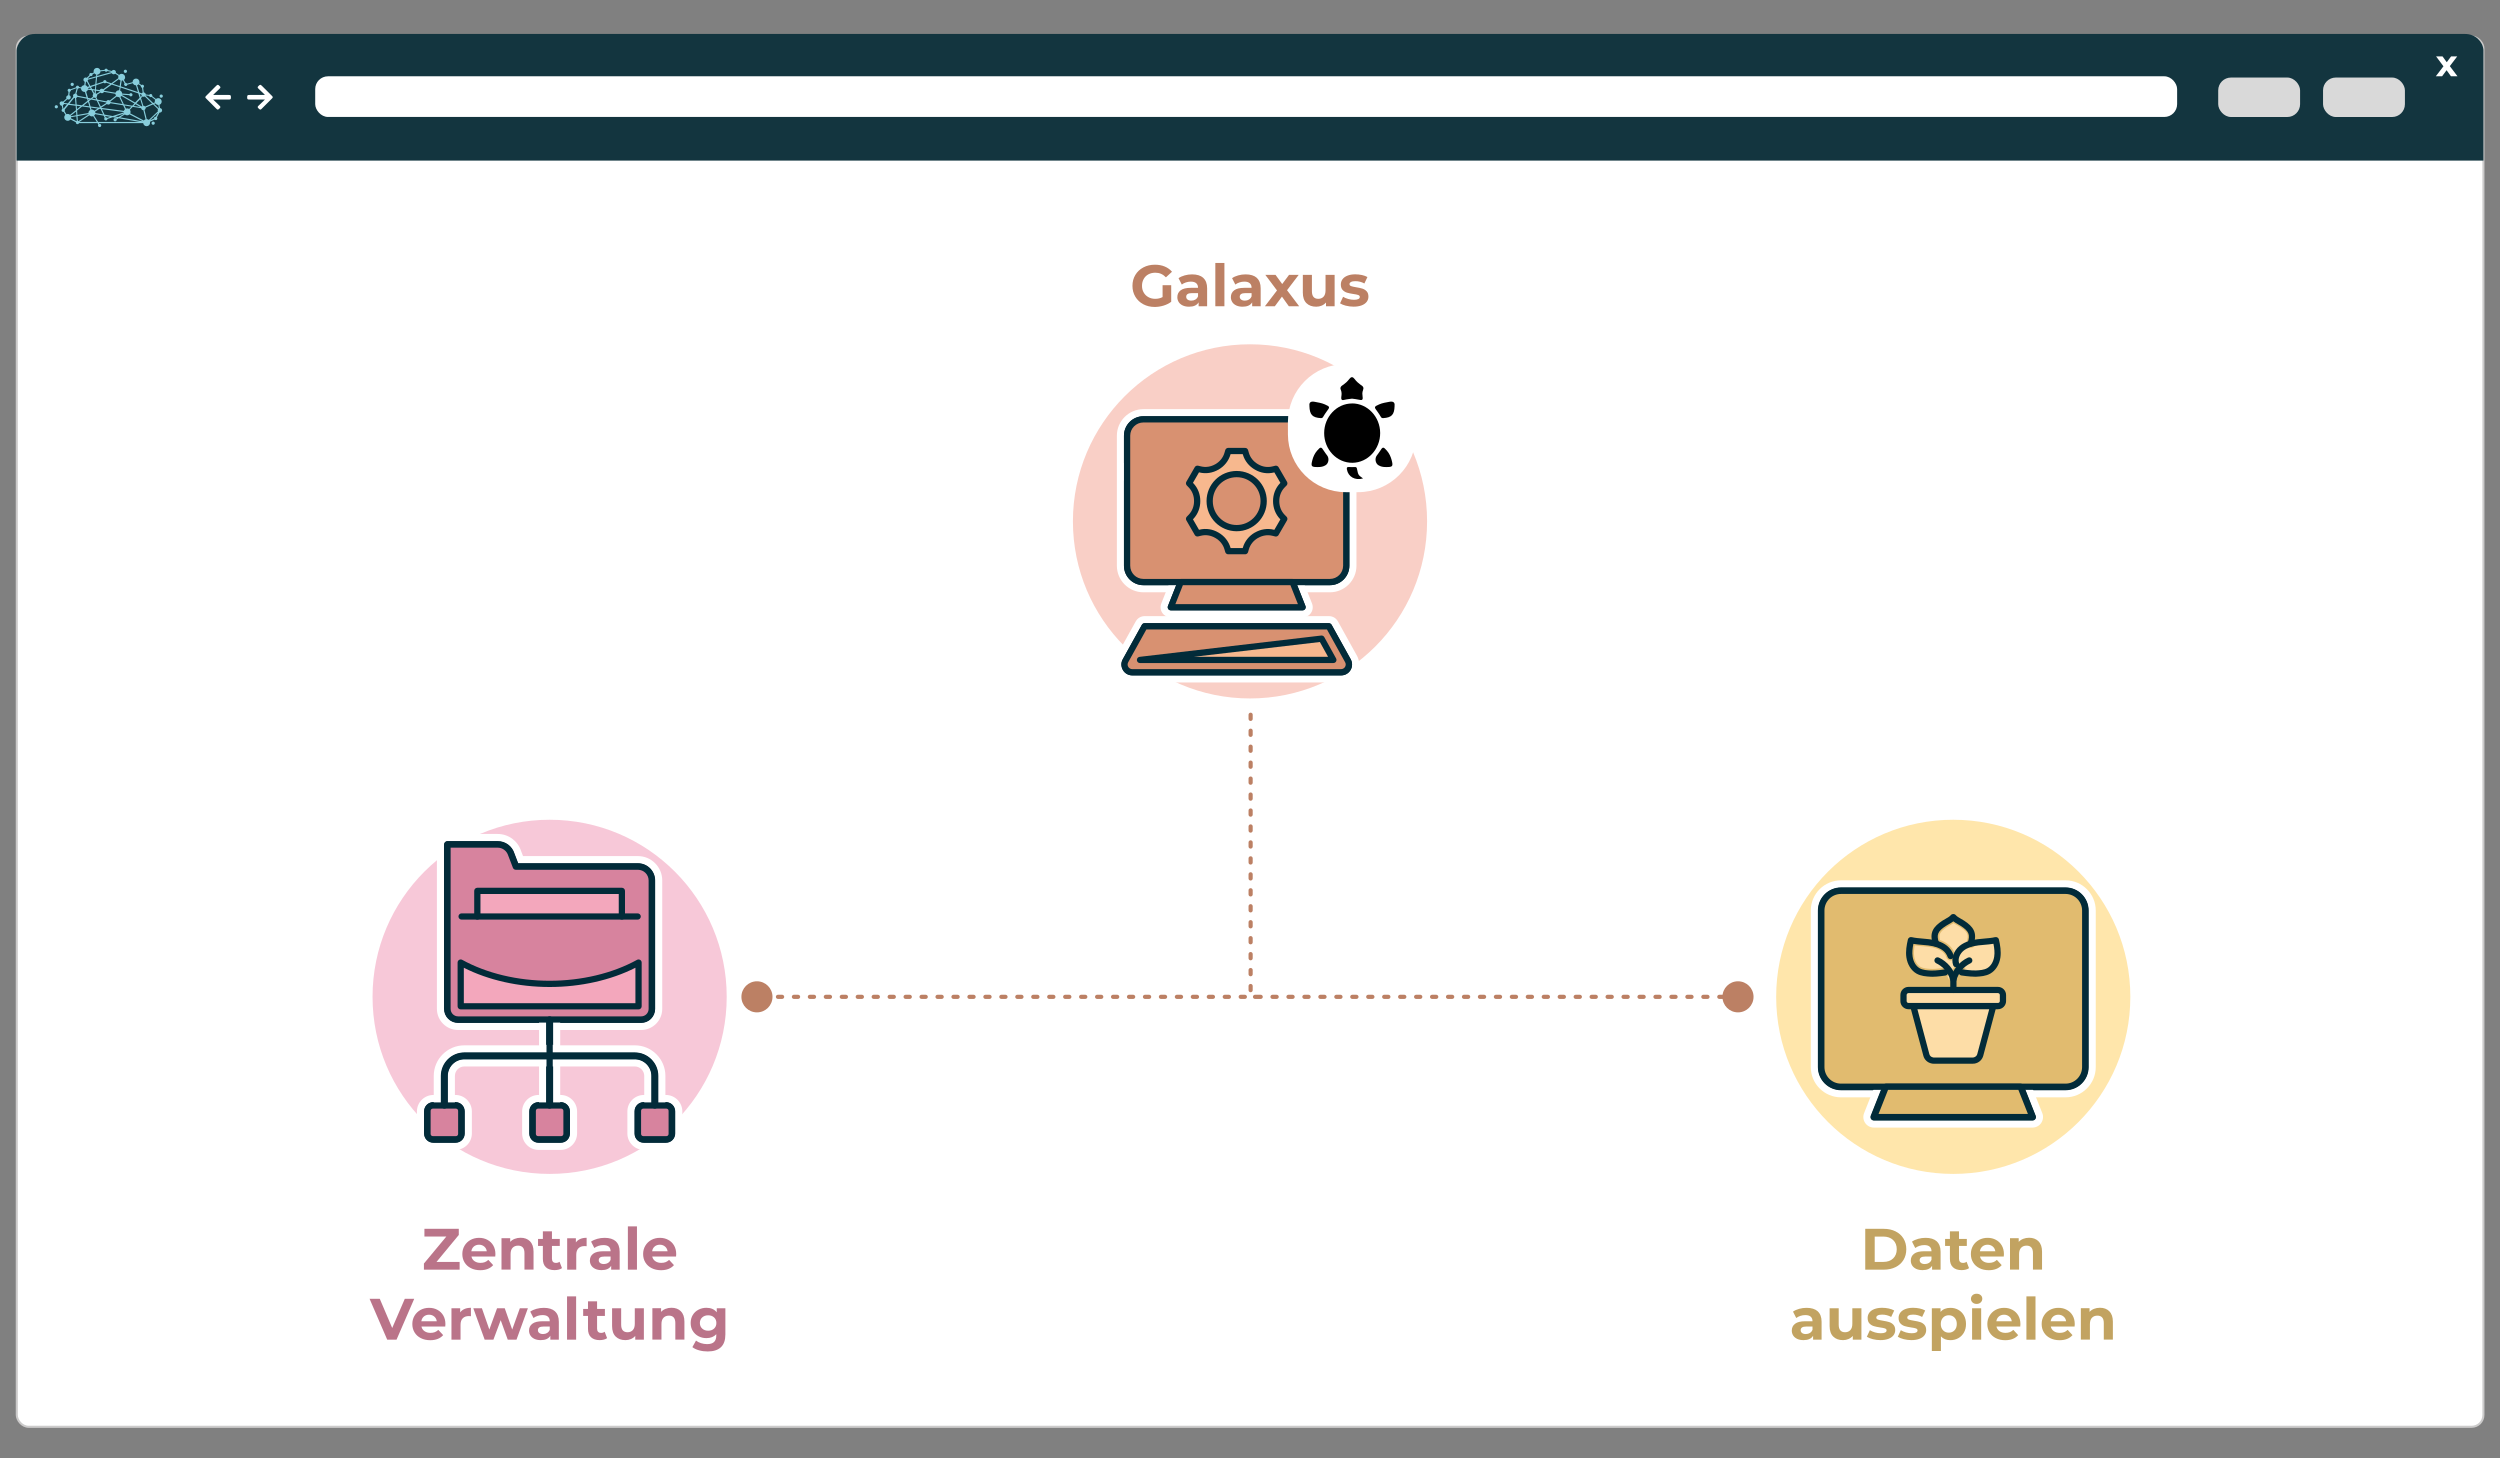 <?xml version="1.0" encoding="UTF-8"?><svg xmlns="http://www.w3.org/2000/svg" viewBox="0 0 600 350"><rect x="0" y="0" width="600" height="350" fill="#808080" stroke="none"/><defs><style>.cls-1,.cls-2{fill:#fff;}.cls-3{fill:#d7839e;}.cls-4{fill:#a1d2f2;}.cls-5{fill:#f3a7bc;}.cls-6{fill:#13353f;}.cls-7{fill:#fddda7;}.cls-8{fill:#e1bb6f;}.cls-9{stroke:#022b39;stroke-linecap:round;stroke-linejoin:round;stroke-width:1.5px;}.cls-9,.cls-10{fill:#f7b88e;}.cls-2{stroke:#cccbcb;stroke-miterlimit:10;stroke-width:.5px;}.cls-11{fill:#ffe6ab;}.cls-12{fill:#88cedc;}.cls-13{fill:#c2a361;}.cls-14{fill:#f9cfc6;}.cls-15{fill:#bc8064;}.cls-16{fill:#f7c8d8;}.cls-17{fill:#ba7489;}.cls-18{fill:#022b39;}.cls-19{fill:#d9d9d9;}.cls-20{fill:#d89171;}.cls-21{fill:#79add1;}</style></defs><g id="Ebene_3"><rect class="cls-2" x="4.03" y="8.79" width="591.99" height="333.64" rx="2.83" ry="2.83"/><path class="cls-6" d="m596.02,38.54V11.97c-.16-2.03-1.97-3.82-4.4-3.82H8.38c-3.02,0-4.4,2.68-4.4,3.93v26.46h592.04Z"/><rect class="cls-1" x="75.65" y="18.31" width="446.86" height="9.76" rx="3.07" ry="3.07"/><rect class="cls-19" x="557.53" y="18.61" width="19.65" height="9.47" rx="3.07" ry="3.07"/><rect class="cls-19" x="532.37" y="18.61" width="19.65" height="9.47" rx="3.07" ry="3.07"/><path class="cls-1" d="m588.23,18.31l-1.05-1.46-1.08,1.46h-1.51l1.84-2.4-1.77-2.37h1.55l1.01,1.39,1.04-1.39h1.47l-1.77,2.33,1.84,2.44h-1.57Z"/><path class="cls-1" d="m63.58,23.89c-.12,0-.19,0-.25,0-1.19,0-2.38,0-3.57,0-.33,0-.44-.11-.44-.44,0-.04,0-.09,0-.13,0-.45.08-.53.54-.53,1.16,0,2.32,0,3.48,0,.06,0,.13,0,.23,0-.05-.07-.08-.1-.11-.14-.48-.47-.97-.93-1.45-1.4-.23-.22-.23-.36,0-.58.43-.43.48-.43.92,0,.79.79,1.58,1.58,2.37,2.37.21.21.22.36,0,.57-.85.85-1.7,1.7-2.55,2.55-.19.19-.35.19-.55,0-.07-.07-.14-.13-.21-.2-.19-.19-.19-.35,0-.53.48-.47.97-.93,1.45-1.4.04-.04.08-.08.16-.16Z"/><path class="cls-1" d="m51.16,23.89c.12,0,.19,0,.25,0,1.19,0,2.38,0,3.57,0,.33,0,.44-.11.44-.44,0-.04,0-.09,0-.13,0-.45-.08-.53-.54-.53-1.16,0-2.32,0-3.48,0-.06,0-.13,0-.23,0,.05-.07.08-.1.11-.14.48-.47.97-.93,1.45-1.4.23-.22.23-.36,0-.58-.43-.43-.48-.43-.92,0-.79.79-1.58,1.58-2.37,2.37-.21.21-.22.36,0,.57.85.85,1.7,1.7,2.55,2.55.19.19.35.19.55,0,.07-.07.14-.13.21-.2.19-.19.19-.35,0-.53-.48-.47-.97-.93-1.45-1.4-.04-.04-.08-.08-.16-.16Z"/><path class="cls-12" d="m37.15,29.56c0-.22-.17-.39-.39-.39s-.39.17-.39.39c0,.21.17.39.39.39s.39-.17.39-.39m1.15-6.49c0,.22.17.39.39.39s.39-.17.39-.39c0-.22-.17-.39-.39-.39s-.39.17-.39.39m-8.6-5.95c0,.22.17.39.39.39s.39-.17.39-.39c0-.22-.17-.39-.39-.39s-.39.17-.39.39m-12.76,3.13c0,.22.17.39.39.39s.39-.17.39-.39-.17-.39-.39-.39-.39.17-.39.39m-1.86,5.03c.14-.07.24-.19.28-.33l.73.1-.82,1s-.03,0-.05-.01l-.14-.75m1.07-1.48c.08.05.19.09.29.09.3,0,.54-.24.54-.54,0-.23-.14-.42-.34-.5l.1-.84s.09-.03.13-.06c.1-.08.16-.19.16-.31l1.3-.48s.04.04.06.06l-.33,1.24s0,0,0,0c-.3,0-.54.24-.54.54,0,.09.02.17.06.24l-1.29,1.57-.92-.12s-.03-.09-.05-.13l.83-.75Zm2.51-2.51c.12-.01.22-.07.29-.18l.49.09s0,.01,0,.02c0,.46.37.83.83.83.03,0,.07,0,.1,0l.4,1.33-2.17-.42c-.01-.18-.12-.34-.27-.43l.33-1.24Zm1.97-1.67c.07,0,.13-.03.19-.05l.6,1.12-.43.14c-.1-.19-.27-.34-.48-.4l.12-.81Zm.4-.24c.05-.08.08-.17.09-.26l1.91-.53-.16,1.62-1.19.4-.65-1.22m.65-1.18s.11.04.16.04c.21,0,.39-.17.39-.39,0-.02,0-.03,0-.05l.42-.23c.11.15.27.25.45.3l-.04.43-1.99.55s-.01-.03-.02-.04l.64-.61Zm3.19,1.63c.07.09.18.14.3.14s.23-.06.3-.14l.99.33-1.69,1.23c-.09-.08-.21-.12-.34-.12-.22,0-.42.14-.5.33l-.91-.13.1-1.06,1.74-.58Zm-1.56-1.32l3.51-.97c.09.16.27.27.46.27.14,0,.28-.06.37-.15l.79.52c-.04.1-.07.21-.07.33,0,.08.01.16.03.23l-1.68,1.22-1.17-.39c0-.21-.18-.37-.39-.37s-.38.17-.39.37l-1.63.54.16-1.6Zm.06-.62c.41-.04.74-.37.75-.79l1.01-.11c.06.13.2.21.35.21.13,0,.25-.07.32-.17l.94.22s0,.01,0,.02c0,0,0,0,0,0l-3.41.94.03-.33Zm5.16,1.1c.1.14.24.24.4.3l-.22,1.33-1.67-.55,1.48-1.08m4.67,3.41l.32,1.05-1.09,1.14-3.17-1.83s.01-.04.02-.06l1.77.13c.05.16.2.28.37.28.22,0,.39-.17.39-.39,0-.22-.17-.39-.39-.39-.16,0-.29.09-.35.23l-1.75-.13c-.01-.32-.21-.6-.49-.73l.12-.72,4.26,1.42Zm-3.99-3.07c.1,0,.19-.02.28-.05l.41.7c-.07.07-.11.17-.11.27s.17.39.39.39c.2,0,.36-.15.39-.34l1.32-.35c.12.3.41.51.75.51l.48,1.61-4.12-1.37.22-1.38Zm3.69,1.1c.13-.04.25-.12.35-.22l.55.38s0,.05,0,.08c0,.18.13.34.3.38l.15,1.13c-.09.04-.17.11-.22.19l-.58-.19-.53-1.75m1.29,2.71c.08.04.17.07.26.07.1,0,.2-.03.28-.08l1.76,1.7-1.67.73c-.1-.12-.25-.21-.42-.21,0,0-.01,0-.02,0l-.55-1.83.36-.38m.73-.21s.01-.03.02-.04l.84.1c.04.17.19.3.38.3.07,0,.14-.02.2-.06l.88.69c-.07.12-.11.26-.11.41,0,.07.01.14.03.21l-.4.17-1.84-1.78m2.36,1.86c.15.22.4.37.69.37,0,0,.01,0,.02,0l.13.79s-.03.01-.04.02l-1.09-1.05.3-.13m.11,3.2s-.03,0-.05,0c-.22,0-.39.17-.39.39,0,.01,0,.02,0,.03l-.99.47,1.93-1.83-.5.95Zm-1.7.76c-.14-.11-.31-.18-.49-.18l-.54-2.21c.17-.09.28-.27.28-.47,0-.03,0-.05,0-.08l1.78-.77,1.17,1.13c-.04.08-.07.17-.07.26,0,.09.02.18.07.26l-2.19,2.07Zm-.77-.15c-.17.05-.31.16-.42.3l-3.27-1.71c.06-.11.09-.24.09-.37,0-.19-.06-.36-.17-.49l.68-.71,2.03.33c.03.27.25.48.53.49l.53,2.18m-6.11-.48l1.14-.68c.14.12.33.2.54.2.22,0,.42-.09.57-.23l3.17,1.66-5.42-.95Zm-5.29,1.1l-.95-1.52c.1-.09.18-.21.23-.34l2.06.36.24.51c-.13.13-.15.35-.03.5.13.17.37.21.54.08.1-.07.15-.18.16-.3l1.27-.42,1.01.18-.2.12c-.07-.05-.15-.08-.24-.08-.22,0-.39.17-.39.39,0,.22.17.39.39.39s.39-.17.39-.39c0-.02,0-.05,0-.07l.47-.28,5.04.88h-9.98Zm-4.5,0l2.4-1.58c.15.16.37.26.61.26.11,0,.22-.02.31-.06l.86,1.38h-4.18Zm-.23-.18s-.08-.05-.12-.06l-.09-1.16,2.67-.47s.01.04.02.06l-2.48,1.63Zm-.23-1.49l-.08-1.06,1.22-.97,1.79.24.17.58c-.27.14-.46.42-.46.74,0,0,0,0,0,0l-2.64.47Zm-.17-2.2l.93.12-.87.69-.06-.81Zm.01,3.65s-.05.02-.07.04c0,0,0,0,0,0l-1.33-.69c.03-.08.04-.17.04-.26,0,0,0,0,0,0l1.27-.22.09,1.13m2.61-4.86l-1.38,1.09-1.26-.17-.12-1.58c.14-.05.25-.15.31-.27l2.31.45.14.48Zm1.75-2.72l-.67-.09-.26-.49,1.03-.34-.09.92Zm-.51.21l.49.07-.06.65s-.03,0-.04,0l-.39-.72Zm.8,2.18l-.93-.18.37-.29c.08.05.18.08.28.08.03,0,.07,0,.1,0l.19.4Zm.08-1.33c-.05-.05-.11-.08-.18-.11l.06-.64.9.13s.01.07.02.1l-.81.52Zm4.55.01c0,.16.06.3.14.43l-1.5,1.17c-.09-.07-.2-.11-.33-.11-.21,0-.4.12-.48.3l-2.13-.41-.27-.58c.12-.1.19-.25.19-.41,0-.06,0-.11-.03-.17l.81-.52c.1.09.22.14.36.14.22,0,.4-.13.49-.32l2.74.47Zm.89-.86s-.05,0-.07,0c-.37,0-.69.25-.79.59l-2.73-.47c0-.05-.02-.1-.03-.15l1.85-1.34,1.9.63-.12.74Zm.82,3.3l-2.86-.46c0-.06-.02-.11-.04-.16l1.52-1.19c.14.1.31.16.49.16.03,0,.07,0,.1,0l.79,1.65Zm.47.35l1.65.27-.55.57c-.13-.09-.29-.14-.46-.14-.1,0-.2.02-.28.05l-.36-.75Zm.12.89c-.12.1-.22.24-.27.4l-5.4-.71-.03-.06,1.35-.88c.1.09.22.14.36.14.22,0,.41-.13.49-.32l3.05.5.45.94m-.21,1.02s.01.02.02.03l-1.37.83-.81-.14,2.17-.71Zm-6.34-1.18l-.78.5c-.15-.16-.37-.27-.61-.27-.04,0-.07,0-.1,0l-.14-.46,1.63.22Zm.1-1.84l1.93.37s.01.09.03.13l-1.32.85-.64-1.36Zm-2.19.07l.5-.39,1.36.26.74,1.58-.15.09-2.07-.27-.38-1.27Zm-.16-.52l.3.06-.23.18-.07-.24Zm.24,1.75l-1.4-.19,1.09-.86.31,1.04Zm1.45,1.61c0-.12-.02-.23-.07-.33l1.05-.68.28.04.61,1.3-1.87-.33s0,0,0,0m3.61.91l-.78.26c-.08-.1-.21-.15-.33-.14l-.16-.33,1.27.22Zm-1.41-.52l-.62-1.32,5.23.69s0,.06,0,.09l-2.66.87-1.97-.34Zm6.68-2.15l-2.03-.33-.85-1.79c.1-.05.19-.12.26-.21l3.11,1.8-.5.52Zm1.95.32l-1.62-.26.41-.43,1.2.7Zm-.07-1.88l.51,1.68s-.07.05-.1.08l-1.34-.78.94-.98Zm.3-1.08c0,.1.03.2.08.28l-.26.27-.22-.71.39.13s0,.02,0,.03m-12.82-1.47s0-.07,0-.1l.47-.16.19.35-.65-.09m.81.39l.48.9c-.11.1-.17.24-.17.39,0,.09.02.18.07.26l-.53.42-.67-.13-.44-1.47c.2-.1.35-.28.42-.49l.85.12Zm-4.91,6.24s-.03-.08-.05-.12l1.28-1.01.07.9-1.3.23m-.38-2.99l1.15-1.41c.06.04.13.07.2.08l.12,1.52-1.47-.19Zm.15,2.65c-.15-.13-.34-.21-.55-.21-.11,0-.22.02-.31.06l-.43-.7c.08-.12.09-.28.02-.41l.93-1.13,1.7.22.08,1.05-1.43,1.12Zm-2.46-2.69c0,.28.22.52.5.54l.14.74s-.03.02-.04.03c-.17.13-.21.37-.08.54.1.13.26.18.41.15l.43.69c-.17.15-.28.37-.28.62,0,.46.37.83.83.83.27,0,.51-.13.66-.33l1.31.68c-.02.1,0,.21.07.3.13.17.37.21.54.08.06-.05.11-.11.13-.18h4.44s.2.33.2.33c-.1.13-.11.33,0,.47.13.17.37.21.54.08.17-.13.21-.37.08-.54-.09-.13-.25-.18-.39-.15l-.11-.18h10.65c.05.41.4.73.82.73.46,0,.83-.37.83-.83,0-.08-.01-.15-.03-.22l1.11-.52c.07.07.17.11.27.11.22,0,.39-.17.39-.39,0-.1-.04-.19-.1-.26l.62-1.16s.06,0,.09,0c.3,0,.54-.24.54-.54,0-.29-.22-.52-.51-.54l-.13-.79c.31-.12.54-.42.54-.77,0-.46-.37-.83-.83-.83-.21,0-.4.08-.55.21l-.89-.69s.02-.08.02-.12c0-.22-.17-.39-.39-.39-.15,0-.28.08-.35.21l-.83-.1c-.02-.26-.23-.47-.49-.49l-.14-1.12c.12-.07.21-.2.21-.34,0-.22-.17-.39-.39-.39-.09,0-.17.03-.23.08l-.54-.38c.05-.1.07-.22.07-.34,0-.46-.37-.83-.83-.83s-.83.37-.83.83c0,.01,0,.03,0,.04l-1.32.35c-.07-.1-.19-.17-.32-.17,0,0-.02,0-.03,0l-.42-.72c.19-.15.3-.38.3-.64,0-.46-.37-.83-.83-.83-.24,0-.46.1-.61.27l-.79-.52s.02-.1.02-.15c0-.3-.24-.54-.54-.54-.19,0-.36.1-.46.26l-.96-.22c-.02-.19-.19-.34-.39-.34-.18,0-.33.12-.38.29l-1.01.11c-.1-.34-.42-.59-.79-.59-.46,0-.83.37-.83.83,0,.09.02.18.04.26l-.42.23c-.07-.06-.16-.1-.26-.1-.22,0-.39.17-.39.39,0,.06.01.11.03.16l-.64.61c-.08-.04-.17-.07-.26-.07-.3,0-.54.24-.54.54,0,.22.13.41.32.49l-.12.82c-.34.01-.63.23-.75.53l-.48-.09c-.02-.12-.09-.23-.21-.29-.19-.1-.43-.02-.52.18-.03.06-.04.12-.04.18l-1.3.48c-.13-.15-.36-.18-.53-.06-.17.13-.21.37-.08.54.04.05.08.09.14.12l-.1.84c-.26.04-.46.26-.46.53,0,.09.02.17.06.25l-.83.75c-.08-.06-.19-.09-.29-.09-.3,0-.54.24-.54.54m-1,.46c-.17.13-.21.37-.08.54.13.17.37.21.54.08.17-.13.21-.37.08-.54-.13-.17-.37-.21-.54-.08"/></g><g id="Ebene_2"><g><path class="cls-15" d="m417.31,239.74h-.85c-.27,0-.5-.22-.5-.5s.22-.5.5-.5h.85c.27,0,.5.22.5.5s-.22.5-.5.5Zm-3.68,0h-1c-.27,0-.5-.22-.5-.5s.22-.5.5-.5h1c.27,0,.5.22.5.5s-.22.5-.5.5Zm-3.83,0h-1c-.27,0-.5-.22-.5-.5s.22-.5.5-.5h1c.27,0,.5.22.5.5s-.22.5-.5.5Zm-3.83,0h-1c-.27,0-.5-.22-.5-.5s.22-.5.5-.5h1c.27,0,.5.22.5.5s-.22.5-.5.5Zm-3.83,0h-1c-.27,0-.5-.22-.5-.5s.22-.5.5-.5h1c.27,0,.5.22.5.5s-.22.5-.5.5Zm-3.83,0h-1c-.27,0-.5-.22-.5-.5s.22-.5.5-.5h1c.27,0,.5.22.5.5s-.22.5-.5.5Zm-3.83,0h-1c-.27,0-.5-.22-.5-.5s.22-.5.5-.5h1c.27,0,.5.22.5.5s-.22.5-.5.5Zm-3.83,0h-1c-.27,0-.5-.22-.5-.5s.22-.5.5-.5h1c.27,0,.5.22.5.5s-.22.5-.5.5Zm-3.83,0h-1c-.27,0-.5-.22-.5-.5s.22-.5.5-.5h1c.27,0,.5.22.5.5s-.22.5-.5.5Zm-3.83,0h-1c-.27,0-.5-.22-.5-.5s.22-.5.5-.5h1c.27,0,.5.22.5.5s-.22.5-.5.5Zm-3.83,0h-1c-.27,0-.5-.22-.5-.5s.22-.5.5-.5h1c.27,0,.5.22.5.5s-.22.5-.5.5Zm-3.83,0h-1c-.27,0-.5-.22-.5-.5s.22-.5.5-.5h1c.27,0,.5.22.5.5s-.22.5-.5.5Zm-3.83,0h-1c-.27,0-.5-.22-.5-.5s.22-.5.5-.5h1c.27,0,.5.22.5.5s-.22.5-.5.5Zm-3.83,0h-1c-.27,0-.5-.22-.5-.5s.22-.5.5-.5h1c.27,0,.5.22.5.5s-.22.5-.5.5Zm-3.83,0h-1c-.27,0-.5-.22-.5-.5s.22-.5.5-.5h1c.27,0,.5.22.5.5s-.22.5-.5.5Zm-3.83,0h-1c-.27,0-.5-.22-.5-.5s.22-.5.5-.5h1c.27,0,.5.22.5.5s-.22.5-.5.5Zm-3.83,0h-1c-.27,0-.5-.22-.5-.5s.22-.5.5-.5h1c.27,0,.5.22.5.5s-.22.5-.5.5Zm-3.83,0h-1c-.27,0-.5-.22-.5-.5s.22-.5.5-.5h1c.27,0,.5.22.5.5s-.22.5-.5.5Zm-3.83,0h-1c-.27,0-.5-.22-.5-.5s.22-.5.5-.5h1c.27,0,.5.22.5.5s-.22.5-.5.5Zm-3.83,0h-1c-.27,0-.5-.22-.5-.5s.22-.5.5-.5h1c.27,0,.5.22.5.5s-.22.5-.5.5Zm-3.83,0h-1c-.27,0-.5-.22-.5-.5s.22-.5.5-.5h1c.27,0,.5.22.5.5s-.22.5-.5.5Zm-3.83,0h-1c-.27,0-.5-.22-.5-.5s.22-.5.5-.5h1c.27,0,.5.22.5.5s-.22.5-.5.5Zm-3.83,0h-1c-.27,0-.5-.22-.5-.5s.22-.5.5-.5h1c.27,0,.5.22.5.5s-.22.5-.5.5Zm-3.83,0h-1c-.27,0-.5-.22-.5-.5s.22-.5.5-.5h1c.27,0,.5.22.5.5s-.22.5-.5.5Zm-3.83,0h-1c-.27,0-.5-.22-.5-.5s.22-.5.5-.5h1c.27,0,.5.22.5.5s-.22.5-.5.5Zm-3.83,0h-1c-.27,0-.5-.22-.5-.5s.22-.5.5-.5h1c.27,0,.5.22.5.5s-.22.5-.5.5Zm-3.83,0h-1c-.27,0-.5-.22-.5-.5s.22-.5.5-.5h1c.27,0,.5.22.5.5s-.22.5-.5.5Zm-3.83,0h-1c-.27,0-.5-.22-.5-.5s.22-.5.5-.5h1c.27,0,.5.22.5.5s-.22.5-.5.5Zm-3.83,0h-1c-.27,0-.5-.22-.5-.5s.22-.5.5-.5h1c.27,0,.5.22.5.5s-.22.5-.5.5Zm-3.83,0h-1c-.27,0-.5-.22-.5-.5s.22-.5.5-.5h1c.27,0,.5.22.5.5s-.22.5-.5.5Zm-3.83,0h-1.37c-.27,0-.5-.22-.5-.5s.22-.5.5-.5h1.37c.27,0,.5.22.5.5s-.22.5-.5.5Z"/><path class="cls-15" d="m417.12,242.97c2.06,0,3.73-1.67,3.73-3.73s-1.67-3.73-3.73-3.73-3.73,1.67-3.73,3.73,1.67,3.73,3.73,3.73Z"/></g><g><path class="cls-17" d="m110.31,302.87v1.85h-8.57v-1.47l5.38-6.48h-5.26v-1.85h8.25v1.47l-5.36,6.48h5.57Z"/><path class="cls-17" d="m118.85,301.57h-5.7c.1.47.34.84.73,1.11s.86.41,1.43.41c.39,0,.74-.06,1.04-.17.3-.12.58-.3.85-.55l1.16,1.26c-.71.81-1.75,1.22-3.11,1.22-.85,0-1.6-.17-2.25-.5-.65-.33-1.16-.79-1.51-1.38-.36-.59-.53-1.25-.53-2s.17-1.4.53-2c.35-.59.83-1.05,1.44-1.39.61-.33,1.29-.5,2.05-.5s1.41.16,2,.48c.6.32,1.07.77,1.41,1.36.34.59.51,1.28.51,2.07,0,.03-.01.22-.04.59Zm-5.11-2.42c-.34.28-.54.66-.62,1.15h3.71c-.07-.48-.28-.86-.62-1.14-.34-.28-.75-.43-1.23-.43s-.91.14-1.25.42Z"/><path class="cls-17" d="m127.19,297.91c.57.56.86,1.39.86,2.49v4.31h-2.18v-3.98c0-.6-.13-1.04-.39-1.34-.26-.29-.64-.44-1.13-.44-.55,0-.99.17-1.32.51-.33.34-.49.85-.49,1.52v3.72h-2.18v-7.53h2.09v.88c.29-.32.65-.56,1.08-.73.43-.17.9-.26,1.41-.26.93,0,1.69.28,2.26.84Z"/><path class="cls-17" d="m134.88,304.35c-.21.16-.48.28-.79.36-.31.08-.64.12-.99.12-.9,0-1.59-.23-2.08-.69-.49-.46-.73-1.13-.73-2.02v-3.09h-1.16v-1.68h1.16v-1.83h2.18v1.83h1.88v1.68h-1.88v3.07c0,.32.08.56.25.74s.39.26.69.26c.34,0,.64-.09.88-.28l.59,1.54Z"/><path class="cls-17" d="m139.26,297.35c.44-.19.95-.28,1.53-.28v2.02c-.24-.02-.41-.03-.49-.03-.62,0-1.12.17-1.47.53-.35.35-.53.88-.53,1.57v3.56h-2.18v-7.53h2.09v.99c.26-.36.61-.64,1.06-.83Z"/><path class="cls-17" d="m147.78,297.91c.62.56.94,1.39.94,2.51v4.3h-2.04v-.94c-.41.7-1.18,1.05-2.3,1.05-.58,0-1.08-.1-1.5-.29-.42-.2-.75-.47-.97-.81-.22-.35-.34-.74-.34-1.18,0-.7.26-1.25.79-1.65s1.34-.6,2.44-.6h1.74c0-.48-.14-.84-.43-1.1-.29-.26-.72-.38-1.3-.38-.4,0-.8.06-1.18.19-.39.13-.72.3-.99.51l-.78-1.53c.41-.29.9-.51,1.48-.67.57-.16,1.16-.24,1.77-.24,1.17,0,2.06.28,2.69.83Zm-1.86,5.19c.29-.17.5-.43.62-.76v-.77h-1.5c-.9,0-1.34.29-1.34.88,0,.28.11.5.33.67.22.16.52.25.9.25s.71-.09.99-.26Z"/><path class="cls-17" d="m150.69,294.33h2.18v10.39h-2.18v-10.39Z"/><path class="cls-17" d="m162.24,301.57h-5.7c.1.47.34.84.73,1.11s.86.41,1.43.41c.39,0,.74-.06,1.04-.17.3-.12.58-.3.85-.55l1.16,1.26c-.71.81-1.75,1.22-3.11,1.22-.85,0-1.6-.17-2.25-.5-.65-.33-1.16-.79-1.51-1.38-.36-.59-.53-1.25-.53-2s.17-1.4.53-2c.35-.59.83-1.05,1.44-1.39.61-.33,1.29-.5,2.05-.5s1.41.16,2,.48c.6.32,1.07.77,1.41,1.36.34.59.51,1.28.51,2.07,0,.03-.01.22-.04.59Zm-5.11-2.42c-.34.28-.54.66-.62,1.15h3.71c-.07-.48-.28-.86-.62-1.14-.34-.28-.75-.43-1.23-.43s-.91.14-1.25.42Z"/><path class="cls-17" d="m99.41,311.72l-4.24,9.8h-2.24l-4.23-9.8h2.45l2.98,7,3.02-7h2.25Z"/><path class="cls-17" d="m106.85,318.37h-5.7c.1.47.34.84.73,1.11s.86.41,1.43.41c.39,0,.74-.06,1.04-.17.3-.12.58-.3.85-.55l1.16,1.26c-.71.81-1.75,1.22-3.11,1.22-.85,0-1.6-.17-2.25-.5-.65-.33-1.16-.79-1.51-1.38-.36-.59-.53-1.25-.53-2s.17-1.4.53-2c.35-.59.83-1.05,1.44-1.39.61-.33,1.29-.5,2.05-.5s1.41.16,2,.48c.6.32,1.07.77,1.41,1.36.34.59.51,1.28.51,2.07,0,.03-.01.22-.04.59Zm-5.11-2.42c-.34.28-.54.66-.62,1.15h3.71c-.07-.48-.28-.86-.62-1.14-.34-.28-.75-.43-1.23-.43s-.91.14-1.25.42Z"/><path class="cls-17" d="m111.49,314.15c.44-.19.95-.28,1.53-.28v2.02c-.24-.02-.41-.03-.49-.03-.63,0-1.12.17-1.47.53-.36.35-.53.88-.53,1.57v3.56h-2.18v-7.53h2.09v.99c.26-.36.61-.64,1.06-.83Z"/><path class="cls-17" d="m126.69,313.99l-2.73,7.53h-2.1l-1.69-4.68-1.75,4.68h-2.1l-2.72-7.53h2.06l1.78,5.1,1.85-5.1h1.85l1.79,5.1,1.83-5.1h1.93Z"/><path class="cls-17" d="m133.18,314.71c.62.56.94,1.39.94,2.51v4.3h-2.04v-.94c-.41.7-1.18,1.05-2.3,1.05-.58,0-1.08-.1-1.5-.29-.42-.2-.75-.47-.97-.81-.22-.35-.34-.74-.34-1.18,0-.7.26-1.25.79-1.65s1.34-.6,2.44-.6h1.74c0-.48-.14-.84-.43-1.1-.29-.26-.72-.38-1.3-.38-.4,0-.8.06-1.18.19-.39.13-.72.3-.99.51l-.78-1.53c.41-.29.9-.51,1.48-.67.57-.16,1.16-.24,1.77-.24,1.17,0,2.06.28,2.69.83Zm-1.86,5.19c.29-.17.5-.43.62-.76v-.77h-1.5c-.9,0-1.34.29-1.34.88,0,.28.11.5.33.67.22.16.52.25.9.25s.71-.09.99-.26Z"/><path class="cls-17" d="m136.09,311.13h2.18v10.39h-2.18v-10.39Z"/><path class="cls-17" d="m145.71,321.15c-.21.16-.48.28-.79.36-.31.08-.64.12-.99.12-.9,0-1.59-.23-2.08-.69-.49-.46-.73-1.13-.73-2.02v-3.09h-1.16v-1.68h1.16v-1.83h2.18v1.83h1.88v1.68h-1.88v3.07c0,.32.08.56.25.74s.39.26.69.26c.34,0,.64-.09.88-.28l.59,1.54Z"/><path class="cls-17" d="m154.53,313.99v7.53h-2.07v-.9c-.29.33-.63.58-1.04.75s-.83.26-1.3.26c-.99,0-1.77-.28-2.35-.85-.58-.57-.87-1.41-.87-2.53v-4.26h2.18v3.93c0,1.21.51,1.82,1.53,1.82.52,0,.94-.17,1.26-.51s.48-.85.48-1.52v-3.72h2.18Z"/><path class="cls-17" d="m163.4,314.71c.57.56.86,1.39.86,2.49v4.31h-2.18v-3.98c0-.6-.13-1.04-.39-1.34-.26-.29-.64-.44-1.13-.44-.55,0-.99.17-1.32.51-.33.34-.49.85-.49,1.52v3.72h-2.18v-7.53h2.09v.88c.29-.32.65-.56,1.08-.73.43-.17.9-.26,1.41-.26.93,0,1.69.28,2.26.84Z"/><path class="cls-17" d="m174.09,313.99v6.27c0,1.38-.36,2.41-1.08,3.08-.72.67-1.77,1.01-3.15,1.01-.73,0-1.42-.09-2.07-.27-.65-.18-1.2-.43-1.62-.77l.87-1.57c.32.26.72.47,1.2.62s.97.23,1.46.23c.76,0,1.31-.17,1.67-.51.36-.34.54-.86.54-1.55v-.32c-.57.62-1.36.94-2.38.94-.69,0-1.32-.15-1.9-.46-.57-.3-1.03-.73-1.37-1.28-.34-.55-.5-1.18-.5-1.9s.17-1.35.5-1.9.79-.98,1.37-1.28c.57-.3,1.21-.46,1.9-.46,1.09,0,1.92.36,2.49,1.08v-.97h2.07Zm-2.71,4.87c.37-.34.55-.79.55-1.34s-.18-1-.55-1.34c-.37-.34-.84-.51-1.42-.51s-1.05.17-1.43.51c-.37.34-.56.79-.56,1.34s.19,1,.56,1.34c.37.34.85.51,1.43.51s1.05-.17,1.42-.51Z"/></g><circle class="cls-16" cx="131.91" cy="239.24" r="42.5"/><g><path class="cls-13" d="m447.66,294.92h4.45c1.06,0,2,.2,2.82.61s1.45.98,1.9,1.71c.45.74.68,1.6.68,2.58s-.23,1.84-.68,2.58c-.45.74-1.09,1.31-1.9,1.71s-1.76.61-2.82.61h-4.45v-9.8Zm4.34,7.94c.98,0,1.76-.27,2.34-.82.58-.55.88-1.29.88-2.22s-.29-1.67-.88-2.22-1.37-.82-2.34-.82h-2.07v6.08h2.07Z"/><path class="cls-13" d="m464.8,297.91c.62.56.94,1.39.94,2.51v4.3h-2.04v-.94c-.41.7-1.18,1.05-2.3,1.05-.58,0-1.08-.1-1.5-.29-.42-.2-.75-.47-.97-.81-.22-.35-.34-.74-.34-1.18,0-.7.26-1.25.79-1.65s1.34-.6,2.44-.6h1.74c0-.48-.14-.84-.43-1.1-.29-.26-.72-.38-1.3-.38-.4,0-.8.06-1.18.19-.39.13-.72.3-.99.51l-.78-1.53c.41-.29.9-.51,1.48-.67.57-.16,1.16-.24,1.77-.24,1.17,0,2.06.28,2.69.83Zm-1.86,5.19c.29-.17.5-.43.62-.76v-.77h-1.5c-.9,0-1.34.29-1.34.88,0,.28.11.5.33.67.22.16.52.25.9.25s.71-.09.99-.26Z"/><path class="cls-13" d="m472.57,304.35c-.21.16-.48.28-.79.36-.31.08-.64.12-.99.12-.9,0-1.59-.23-2.08-.69-.49-.46-.73-1.13-.73-2.02v-3.09h-1.16v-1.68h1.16v-1.83h2.18v1.83h1.88v1.68h-1.88v3.07c0,.32.08.56.25.74s.39.26.69.26c.34,0,.64-.09.88-.28l.59,1.54Z"/><path class="cls-13" d="m480.9,301.57h-5.7c.1.47.35.84.73,1.11s.86.41,1.43.41c.39,0,.74-.06,1.04-.17.3-.12.59-.3.85-.55l1.16,1.26c-.71.81-1.75,1.22-3.11,1.22-.85,0-1.6-.17-2.25-.5-.65-.33-1.16-.79-1.51-1.38-.35-.59-.53-1.25-.53-2s.17-1.4.52-2c.35-.59.83-1.05,1.44-1.39.61-.33,1.29-.5,2.05-.5s1.4.16,2,.48,1.07.77,1.41,1.36c.34.59.51,1.28.51,2.07,0,.03-.01.22-.04.59Zm-5.11-2.42c-.34.28-.54.66-.62,1.15h3.71c-.08-.48-.28-.86-.62-1.14-.34-.28-.75-.43-1.23-.43s-.91.14-1.25.42Z"/><path class="cls-13" d="m489.23,297.91c.57.56.86,1.39.86,2.49v4.31h-2.18v-3.98c0-.6-.13-1.04-.39-1.34-.26-.29-.64-.44-1.13-.44-.55,0-.99.17-1.32.51s-.49.85-.49,1.52v3.72h-2.18v-7.53h2.09v.88c.29-.32.65-.56,1.08-.73.43-.17.9-.26,1.41-.26.93,0,1.69.28,2.26.84Z"/><path class="cls-13" d="m436.24,314.71c.62.56.94,1.39.94,2.51v4.3h-2.04v-.94c-.41.7-1.18,1.05-2.3,1.05-.58,0-1.08-.1-1.5-.29-.42-.2-.75-.47-.97-.81-.22-.35-.34-.74-.34-1.18,0-.7.26-1.25.79-1.65s1.34-.6,2.44-.6h1.74c0-.48-.14-.84-.43-1.1-.29-.26-.72-.38-1.3-.38-.4,0-.8.06-1.18.19-.39.13-.72.3-.99.51l-.78-1.53c.41-.29.9-.51,1.48-.67.57-.16,1.16-.24,1.77-.24,1.17,0,2.06.28,2.69.83Zm-1.86,5.19c.29-.17.5-.43.62-.76v-.77h-1.5c-.9,0-1.34.29-1.34.88,0,.28.11.5.33.67.22.16.52.25.9.25s.71-.09.99-.26Z"/><path class="cls-13" d="m446.74,313.99v7.53h-2.07v-.9c-.29.33-.63.58-1.04.75s-.83.26-1.3.26c-.99,0-1.77-.28-2.35-.85-.58-.57-.87-1.41-.87-2.53v-4.26h2.18v3.93c0,1.21.51,1.82,1.53,1.82.52,0,.94-.17,1.26-.51s.48-.85.48-1.52v-3.72h2.18Z"/><path class="cls-13" d="m449.47,321.4c-.6-.15-1.07-.35-1.43-.58l.73-1.57c.34.21.74.39,1.22.53.48.14.94.2,1.4.2.92,0,1.39-.23,1.39-.69,0-.21-.13-.37-.38-.46-.25-.09-.64-.17-1.16-.24-.62-.09-1.12-.2-1.53-.32s-.75-.34-1.04-.64c-.29-.31-.44-.75-.44-1.32,0-.48.14-.9.41-1.27.28-.37.68-.66,1.2-.86s1.15-.31,1.87-.31c.53,0,1.06.06,1.59.17.53.12.96.28,1.31.48l-.73,1.55c-.66-.37-1.39-.56-2.17-.56-.47,0-.82.07-1.05.2s-.35.3-.35.5c0,.23.13.4.38.49.25.09.65.18,1.2.27.62.1,1.12.21,1.51.33.39.12.73.33,1.02.64s.43.74.43,1.29c0,.47-.14.88-.42,1.25-.28.36-.69.65-1.23.85-.54.2-1.17.3-1.91.3-.62,0-1.24-.08-1.83-.23Z"/><path class="cls-13" d="m456.9,321.4c-.6-.15-1.07-.35-1.43-.58l.73-1.57c.34.21.74.39,1.22.53.48.14.94.2,1.4.2.92,0,1.39-.23,1.39-.69,0-.21-.13-.37-.38-.46-.25-.09-.64-.17-1.16-.24-.62-.09-1.12-.2-1.53-.32s-.75-.34-1.04-.64c-.29-.31-.44-.75-.44-1.32,0-.48.14-.9.41-1.27.28-.37.68-.66,1.2-.86s1.15-.31,1.87-.31c.53,0,1.06.06,1.59.17.53.12.96.28,1.31.48l-.73,1.55c-.66-.37-1.39-.56-2.17-.56-.47,0-.82.07-1.05.2s-.35.3-.35.5c0,.23.13.4.38.49.25.09.65.18,1.2.27.62.1,1.12.21,1.51.33.39.12.73.33,1.02.64s.43.74.43,1.29c0,.47-.14.88-.42,1.25-.28.36-.69.65-1.23.85-.54.2-1.17.3-1.91.3-.62,0-1.24-.08-1.83-.23Z"/><path class="cls-13" d="m470,314.36c.57.32,1.02.77,1.35,1.36.33.58.49,1.26.49,2.04s-.16,1.45-.49,2.04c-.33.58-.78,1.04-1.35,1.36-.57.32-1.21.48-1.91.48-.96,0-1.72-.3-2.27-.91v3.51h-2.18v-10.25h2.09v.87c.54-.65,1.33-.98,2.37-.98.7,0,1.34.16,1.91.48Zm-.91,4.91c.36-.38.54-.88.54-1.52s-.18-1.14-.54-1.52-.82-.57-1.38-.57-1.02.19-1.38.57c-.36.38-.54.88-.54,1.52s.18,1.14.54,1.52c.36.38.82.57,1.38.57s1.02-.19,1.38-.57Z"/><path class="cls-13" d="m473.41,312.59c-.25-.23-.38-.52-.38-.87s.13-.63.38-.87.58-.35.98-.35.73.11.98.34c.25.22.38.5.38.84,0,.36-.13.67-.38.9-.25.24-.58.36-.98.36s-.73-.12-.98-.35Zm-.11,1.4h2.18v7.53h-2.18v-7.53Z"/><path class="cls-13" d="m484.85,318.37h-5.7c.1.47.34.84.73,1.11s.86.41,1.43.41c.39,0,.74-.06,1.04-.17.3-.12.58-.3.85-.55l1.16,1.26c-.71.81-1.75,1.22-3.11,1.22-.85,0-1.6-.17-2.25-.5-.65-.33-1.16-.79-1.51-1.38-.36-.59-.53-1.25-.53-2s.17-1.4.53-2c.35-.59.83-1.05,1.44-1.39.61-.33,1.29-.5,2.05-.5s1.41.16,2,.48c.6.32,1.07.77,1.41,1.36.34.59.51,1.28.51,2.07,0,.03-.01.22-.04.59Zm-5.11-2.42c-.34.28-.54.66-.62,1.15h3.71c-.07-.48-.28-.86-.62-1.14-.34-.28-.75-.43-1.23-.43s-.91.14-1.25.42Z"/><path class="cls-13" d="m486.34,311.13h2.18v10.39h-2.18v-10.39Z"/><path class="cls-13" d="m497.89,318.37h-5.7c.1.47.34.84.73,1.11s.86.41,1.43.41c.39,0,.74-.06,1.04-.17.3-.12.58-.3.85-.55l1.16,1.26c-.71.81-1.75,1.22-3.11,1.22-.85,0-1.6-.17-2.25-.5-.65-.33-1.16-.79-1.51-1.38-.36-.59-.53-1.25-.53-2s.17-1.4.53-2c.35-.59.83-1.05,1.44-1.39.61-.33,1.29-.5,2.05-.5s1.41.16,2,.48c.6.32,1.07.77,1.41,1.36.34.59.51,1.28.51,2.07,0,.03-.01.22-.04.59Zm-5.11-2.42c-.34.28-.54.66-.62,1.15h3.71c-.07-.48-.28-.86-.62-1.14-.34-.28-.75-.43-1.23-.43s-.91.14-1.25.42Z"/><path class="cls-13" d="m506.23,314.71c.57.56.86,1.39.86,2.49v4.31h-2.18v-3.98c0-.6-.13-1.04-.39-1.34-.26-.29-.64-.44-1.13-.44-.55,0-.99.17-1.32.51-.33.34-.49.85-.49,1.52v3.72h-2.18v-7.53h2.09v.88c.29-.32.65-.56,1.08-.73.43-.17.9-.26,1.41-.26.93,0,1.69.28,2.26.84Z"/></g><circle class="cls-11" cx="468.78" cy="239.24" r="42.5"/><g><path class="cls-15" d="m279.02,68.45h2.07v3.98c-.53.4-1.15.71-1.85.92-.7.21-1.41.32-2.11.32-1.02,0-1.93-.22-2.74-.65-.81-.43-1.45-1.04-1.91-1.81-.46-.77-.69-1.64-.69-2.61s.23-1.84.69-2.61c.46-.77,1.1-1.37,1.93-1.81s1.75-.65,2.77-.65c.86,0,1.64.14,2.34.43.7.29,1.29.71,1.76,1.26l-1.46,1.34c-.7-.74-1.54-1.11-2.53-1.11-.63,0-1.18.13-1.67.39s-.86.63-1.13,1.11c-.27.48-.41,1.02-.41,1.64s.13,1.15.41,1.62c.27.48.65.85,1.13,1.11.48.27,1.03.4,1.64.4.65,0,1.24-.14,1.76-.42v-2.87Z"/><path class="cls-15" d="m288.77,66.69c.63.56.94,1.39.94,2.51v4.3h-2.04v-.94c-.41.7-1.18,1.05-2.3,1.05-.58,0-1.08-.1-1.5-.29-.42-.2-.75-.47-.97-.81-.22-.35-.34-.74-.34-1.18,0-.7.26-1.25.79-1.65s1.34-.6,2.44-.6h1.74c0-.48-.14-.84-.43-1.1s-.72-.39-1.3-.39c-.4,0-.8.06-1.18.19-.39.13-.72.3-.99.51l-.78-1.53c.41-.29.9-.51,1.48-.67.57-.16,1.16-.24,1.77-.24,1.17,0,2.06.28,2.69.83Zm-1.86,5.19c.29-.17.49-.43.62-.76v-.77h-1.5c-.9,0-1.34.29-1.34.88,0,.28.11.5.33.67.22.16.52.25.9.25s.7-.09.99-.26Z"/><path class="cls-15" d="m291.68,63.11h2.18v10.39h-2.18v-10.39Z"/><path class="cls-15" d="m301.62,66.69c.63.56.94,1.39.94,2.51v4.3h-2.04v-.94c-.41.7-1.18,1.05-2.3,1.05-.58,0-1.08-.1-1.5-.29-.42-.2-.75-.47-.97-.81-.22-.35-.34-.74-.34-1.18,0-.7.26-1.25.79-1.65s1.34-.6,2.44-.6h1.74c0-.48-.14-.84-.43-1.1s-.72-.39-1.3-.39c-.4,0-.8.06-1.18.19-.39.13-.72.3-.99.51l-.78-1.53c.41-.29.9-.51,1.48-.67.57-.16,1.16-.24,1.77-.24,1.17,0,2.06.28,2.69.83Zm-1.86,5.19c.29-.17.49-.43.62-.76v-.77h-1.5c-.9,0-1.34.29-1.34.88,0,.28.11.5.33.67.22.16.52.25.9.25s.7-.09.99-.26Z"/><path class="cls-15" d="m309.32,73.5l-1.65-2.31-1.71,2.31h-2.38l2.9-3.79-2.8-3.74h2.45l1.6,2.2,1.64-2.2h2.32l-2.8,3.68,2.91,3.85h-2.48Z"/><path class="cls-15" d="m320.31,65.97v7.53h-2.07v-.9c-.29.33-.63.58-1.04.75-.4.17-.83.26-1.3.26-.99,0-1.77-.28-2.35-.85-.58-.57-.87-1.41-.87-2.53v-4.26h2.18v3.93c0,1.21.51,1.82,1.53,1.82.52,0,.94-.17,1.26-.51.32-.34.48-.85.48-1.52v-3.72h2.18Z"/><path class="cls-15" d="m323.04,73.38c-.6-.15-1.07-.35-1.43-.58l.73-1.57c.34.21.74.39,1.22.52.48.14.94.2,1.4.2.92,0,1.39-.23,1.39-.69,0-.21-.13-.37-.38-.46-.25-.09-.64-.17-1.16-.24-.62-.09-1.12-.2-1.53-.32-.4-.12-.75-.34-1.04-.64s-.44-.75-.44-1.32c0-.48.14-.9.41-1.27.28-.37.68-.66,1.2-.86.53-.21,1.15-.31,1.87-.31.53,0,1.06.06,1.59.17.53.12.96.28,1.31.48l-.73,1.55c-.66-.37-1.39-.56-2.17-.56-.47,0-.82.07-1.05.2s-.35.3-.35.5c0,.23.13.4.38.49.25.09.65.18,1.2.27.62.1,1.12.21,1.51.33.39.12.73.33,1.02.64.29.31.43.74.43,1.29,0,.47-.14.88-.42,1.25-.28.36-.69.65-1.23.85s-1.17.3-1.91.3c-.62,0-1.24-.08-1.83-.23Z"/></g><g><g><g><g><path class="cls-3" d="m107.4,219.96v-17.27h12.04c1.49,0,2.8.97,3.24,2.39l1.12,2.92h29.31c1.83,0,3.31,1.48,3.31,3.31v30.83c0,1.4-1.14,2.54-2.54,2.54h-43.94c-1.4,0-2.54-1.14-2.54-2.54v-22.18"/><path class="cls-1" d="m153.88,245.52h-43.94c-1.87,0-3.39-1.52-3.39-3.39v-39.45c0-.47.38-.85.85-.85h12.04c1.87,0,3.5,1.2,4.06,2.99l.89,2.32h28.72c2.29,0,4.16,1.86,4.16,4.16v30.83c0,1.87-1.52,3.39-3.39,3.39Zm-45.63-41.98v38.6c0,.93.76,1.69,1.69,1.69h43.94c.93,0,1.69-.76,1.69-1.69v-30.83c0-1.36-1.1-2.46-2.46-2.46h-29.31c-.35,0-.67-.22-.79-.54l-1.12-2.92c-.35-1.13-1.33-1.85-2.45-1.85h-11.19Z"/></g><g><path class="cls-18" d="m109.94,246.36c-2.33,0-4.22-1.89-4.22-4.22v-39.45c0-.93.76-1.69,1.69-1.69h12.04c2.24,0,4.2,1.44,4.86,3.58l.67,1.73h28.15c2.75,0,4.99,2.24,4.99,4.99v30.83c0,2.33-1.89,4.22-4.22,4.22h-43.94Zm-.85-4.22c0,.47.38.85.85.85h43.94c.47,0,.85-.38.85-.85v-30.83c0-.89-.73-1.62-1.62-1.62h-29.31c-.69,0-1.33-.43-1.57-1.08l-1.12-2.92c-.25-.82-.9-1.31-1.67-1.31h-10.35v37.76Z"/><path class="cls-1" d="m119.44,201.86c1.87,0,3.49,1.2,4.04,2.98l.89,2.33h28.73c2.29,0,4.14,1.86,4.14,4.14v30.83c0,1.86-1.51,3.37-3.37,3.37h-43.94c-1.86,0-3.37-1.51-3.37-3.37v-39.45c0-.46.37-.84.84-.84h12.04m-9.5,41.98h43.94c.94,0,1.7-.76,1.7-1.7v-30.83c0-1.36-1.11-2.47-2.47-2.47h-29.31c-.35,0-.66-.21-.78-.54l-1.12-2.92c-.35-1.13-1.33-1.86-2.46-1.86h-11.2v38.61c0,.94.76,1.7,1.7,1.7m9.5-43.68h-12.04c-1.4,0-2.54,1.14-2.54,2.54v39.45c0,2.8,2.28,5.07,5.07,5.07h43.94c2.8,0,5.07-2.28,5.07-5.07v-30.83c0-3.22-2.62-5.84-5.84-5.84h-27.57l-.46-1.19c-.79-2.47-3.05-4.12-5.65-4.12h0Zm-9.5,5.07h9.5c.39,0,.71.25.84.66.01.04.02.07.04.11l1.12,2.92c.37.97,1.33,1.63,2.37,1.63h29.31c.43,0,.77.35.77.77v30.83h-43.94s0,0,0,0v-36.91h0Z"/></g></g><g><g><g><rect class="cls-3" x="101.75" y="264.47" width="9.81" height="9.81" rx="2.12" ry="2.12"/><path class="cls-1" d="m109.43,265.32c.7,0,1.27.57,1.27,1.27v5.56c0,.7-.57,1.27-1.27,1.27h-5.56c-.7,0-1.27-.57-1.27-1.27v-5.56c0-.7.57-1.27,1.27-1.27h5.56m0-1.7h-5.56c-1.64,0-2.97,1.33-2.97,2.97v5.56c0,1.64,1.33,2.97,2.97,2.97h5.56c1.64,0,2.97-1.33,2.97-2.97v-5.56c0-1.64-1.33-2.97-2.97-2.97h0Z"/></g><g><path class="cls-18" d="m104.02,275.11c-1.71,0-3.11-1.39-3.11-3.11v-5.27c0-1.71,1.39-3.1,3.11-3.1h5.27c1.71,0,3.11,1.39,3.11,3.1v5.27c0,1.71-1.39,3.11-3.11,3.11h-5.27Zm5-3.37v-4.73h-4.74v4.73h4.74Z"/><path class="cls-1" d="m109.29,264.49c1.24,0,2.26,1.01,2.26,2.26v5.27c0,1.24-1.01,2.26-2.26,2.26h-5.27c-1.24,0-2.26-1.01-2.26-2.26v-5.27c0-1.24,1.01-2.26,2.26-2.26h5.27m-5.27,8.11h5.27c.32,0,.58-.26.58-.58v-5.27c0-.32-.26-.58-.58-.58h-5.27c-.32,0-.58.26-.58.58v5.27c0,.32.26.58.58.58m5.27-9.81h-5.27c-2.18,0-3.96,1.77-3.96,3.96v5.27c0,2.18,1.77,3.96,3.96,3.96h5.27c2.18,0,3.96-1.77,3.96-3.96v-5.27c0-2.18-1.77-3.96-3.96-3.96h0Zm-4.15,5.07h3.03v3.03h-3.03v-3.03h0Z"/></g></g><g><g><rect class="cls-3" x="127.01" y="264.47" width="9.81" height="9.81" rx="2.12" ry="2.12"/><path class="cls-1" d="m134.69,265.32c.7,0,1.27.57,1.27,1.27v5.56c0,.7-.57,1.27-1.27,1.27h-5.56c-.7,0-1.27-.57-1.27-1.27v-5.56c0-.7.57-1.27,1.27-1.27h5.56m0-1.7h-5.56c-1.64,0-2.97,1.33-2.97,2.97v5.56c0,1.64,1.33,2.97,2.97,2.97h5.56c1.64,0,2.97-1.33,2.97-2.97v-5.56c0-1.64-1.33-2.97-2.97-2.97h0Z"/></g><g><path class="cls-18" d="m129.27,275.11c-1.71,0-3.1-1.39-3.1-3.11v-5.27c0-1.71,1.39-3.1,3.1-3.1h5.27c1.71,0,3.1,1.39,3.1,3.1v5.27c0,1.71-1.39,3.11-3.1,3.11h-5.27Zm5-3.37v-4.73h-4.73v4.73h4.73Z"/><path class="cls-1" d="m134.54,264.49c1.24,0,2.26,1.01,2.26,2.26v5.27c0,1.24-1.01,2.26-2.26,2.26h-5.27c-1.24,0-2.26-1.01-2.26-2.26v-5.27c0-1.24,1.01-2.26,2.26-2.26h5.27m-5.27,8.11h5.27c.32,0,.58-.26.58-.58v-5.27c0-.32-.26-.58-.58-.58h-5.27c-.32,0-.58.26-.58.58v5.27c0,.32.26.58.58.58m5.27-9.81h-5.27c-2.18,0-3.96,1.77-3.96,3.96v5.27c0,2.18,1.77,3.96,3.96,3.96h5.27c2.18,0,3.96-1.77,3.96-3.96v-5.27c0-2.18-1.77-3.96-3.96-3.96h0Zm-4.15,5.07h3.03v3.03h-3.03v-3.03h0Z"/></g></g><g><g><rect class="cls-3" x="152.26" y="264.47" width="9.81" height="9.81" rx="2.12" ry="2.12"/><path class="cls-1" d="m159.94,265.32c.7,0,1.27.57,1.27,1.27v5.56c0,.7-.57,1.27-1.27,1.27h-5.56c-.7,0-1.27-.57-1.27-1.27v-5.56c0-.7.57-1.27,1.27-1.27h5.56m0-1.7h-5.56c-1.64,0-2.97,1.33-2.97,2.97v5.56c0,1.64,1.33,2.97,2.97,2.97h5.56c1.64,0,2.97-1.33,2.97-2.97v-5.56c0-1.64-1.33-2.97-2.97-2.97h0Z"/></g><g><path class="cls-18" d="m154.53,275.11c-1.71,0-3.11-1.39-3.11-3.11v-5.27c0-1.71,1.39-3.1,3.11-3.1h5.27c1.71,0,3.11,1.39,3.11,3.1v5.27c0,1.71-1.39,3.11-3.11,3.11h-5.27Zm5-3.37v-4.73h-4.74v4.73h4.74Z"/><path class="cls-1" d="m159.8,264.49c1.24,0,2.26,1.01,2.26,2.26v5.27c0,1.24-1.01,2.26-2.26,2.26h-5.27c-1.24,0-2.26-1.01-2.26-2.26v-5.27c0-1.24,1.01-2.26,2.26-2.26h5.27m-5.27,8.11h5.27c.32,0,.58-.26.58-.58v-5.27c0-.32-.26-.58-.58-.58h-5.27c-.32,0-.58.26-.58.58v5.27c0,.32.26.58.58.58m5.27-9.81h-5.27c-2.18,0-3.96,1.77-3.96,3.96v5.27c0,2.18,1.77,3.96,3.96,3.96h5.27c2.18,0,3.96-1.77,3.96-3.96v-5.27c0-2.18-1.77-3.96-3.96-3.96h0Zm-4.15,5.07h3.03v3.03h-3.03v-3.03h0Z"/></g></g><g><path class="cls-1" d="m131.91,254.01c-.47,0-.85-.38-.85-.85v-8.49c0-.47.38-.85.85-.85s.85.38.85.85v8.49c0,.47-.38.85-.85.85Z"/><g><path class="cls-18" d="m131.91,254.85c-.93,0-1.69-.76-1.69-1.69v-8.49c0-.93.76-1.69,1.69-1.69s1.69.76,1.69,1.69v8.49c0,.93-.76,1.69-1.69,1.69Z"/><path class="cls-1" d="m131.91,243.84c.46,0,.84.37.84.84v8.49c0,.46-.37.84-.84.84s-.84-.37-.84-.84v-8.49c0-.46.37-.84.84-.84m0-1.7c-1.4,0-2.54,1.14-2.54,2.54v8.49c0,1.4,1.14,2.54,2.54,2.54s2.54-1.14,2.54-2.54v-8.49c0-1.4-1.14-2.54-2.54-2.54h0Z"/></g></g><g><path class="cls-1" d="m131.91,266.17c-.47,0-.85-.38-.85-.85v-12.16c0-.47.38-.85.85-.85s.85.38.85.85v12.16c0,.47-.38.85-.85.85Z"/><g><path class="cls-18" d="m131.91,267.01c-.93,0-1.69-.76-1.69-1.69v-12.16c0-.93.76-1.69,1.69-1.69s1.69.76,1.69,1.69v12.16c0,.93-.76,1.69-1.69,1.69Z"/><path class="cls-1" d="m131.91,252.33c.46,0,.84.37.84.84v12.16c0,.46-.37.84-.84.84s-.84-.37-.84-.84v-12.16c0-.46.37-.84.84-.84m0-1.7c-1.4,0-2.54,1.14-2.54,2.54v12.16c0,1.4,1.14,2.54,2.54,2.54s2.54-1.14,2.54-2.54v-12.16c0-1.4-1.14-2.54-2.54-2.54h0Z"/></g></g><g><path class="cls-18" d="m157.16,267.01c-.93,0-1.69-.76-1.69-1.69v-7.1c0-1.72-1.4-3.12-3.12-3.12h-40.9c-1.72,0-3.12,1.4-3.12,3.12v7.1c0,.93-.76,1.69-1.69,1.69s-1.69-.76-1.69-1.69v-7.1c0-3.58,2.91-6.49,6.49-6.49h40.9c3.58,0,6.49,2.91,6.49,6.49v7.1c0,.93-.76,1.69-1.69,1.69Z"/><path class="cls-1" d="m152.36,252.58c3.11,0,5.64,2.53,5.64,5.64v7.1c0,.46-.37.84-.84.84s-.84-.37-.84-.84v-7.1c0-2.19-1.78-3.97-3.97-3.97h-40.9c-2.19,0-3.97,1.78-3.97,3.97v7.1c0,.46-.37.84-.84.84s-.84-.37-.84-.84v-7.1c0-3.11,2.53-5.64,5.64-5.64h40.9m0-1.7h-40.9c-4.05,0-7.34,3.29-7.34,7.34v7.1c0,1.4,1.14,2.54,2.54,2.54s2.54-1.14,2.54-2.54v-7.1c0-1.25,1.02-2.27,2.27-2.27h40.9c1.25,0,2.27,1.02,2.27,2.27v7.1c0,1.4,1.14,2.54,2.54,2.54s2.54-1.14,2.54-2.54v-7.1c0-4.05-3.29-7.34-7.34-7.34h0Z"/></g></g><g><g><polyline class="cls-5" points="114.56 219.96 114.56 213.81 149.25 213.81 149.25 219.96"/><path class="cls-1" d="m149.25,220.81c-.47,0-.85-.38-.85-.85v-5.3h-32.99v5.3c0,.47-.38.85-.85.85s-.85-.38-.85-.85v-6.15c0-.47.38-.85.85-.85h34.69c.47,0,.85.38.85.85v6.15c0,.47-.38.85-.85.85Z"/></g><g><path class="cls-18" d="m149.25,221.65c-.93,0-1.69-.76-1.69-1.69v-4.46h-31.32v4.46c0,.93-.76,1.69-1.69,1.69s-1.69-.76-1.69-1.69v-6.15c0-.93.76-1.69,1.69-1.69h34.69c.93,0,1.69.76,1.69,1.69v6.15c0,.93-.76,1.69-1.69,1.69Z"/><path class="cls-1" d="m149.25,212.98c.46,0,.84.37.84.84v6.15c0,.46-.37.84-.84.84s-.84-.37-.84-.84v-5.31h-33.02v5.31c0,.46-.37.84-.84.84s-.84-.37-.84-.84v-6.15c0-.46.37-.84.84-.84h34.69m0-1.7h-34.69c-1.4,0-2.54,1.14-2.54,2.54v6.15c0,1.4,1.14,2.54,2.54,2.54s2.54-1.14,2.54-2.54v-3.61h29.62v3.61c0,1.4,1.14,2.54,2.54,2.54s2.54-1.14,2.54-2.54v-6.15c0-1.4-1.14-2.54-2.54-2.54h0Z"/></g></g><g><path class="cls-1" d="m153.04,220.81h-42.26c-.47,0-.85-.38-.85-.85s.38-.85.85-.85h42.26c.47,0,.85.38.85.85s-.38.85-.85.85Z"/><g><path class="cls-18" d="m110.78,221.65c-.93,0-1.69-.76-1.69-1.69s.76-1.69,1.69-1.69h42.26c.93,0,1.69.76,1.69,1.69s-.76,1.69-1.69,1.69h-42.26Z"/><path class="cls-1" d="m153.04,219.13c.46,0,.84.37.84.84s-.37.84-.84.84h-42.26c-.46,0-.84-.37-.84-.84s.37-.84.84-.84h42.26m0-1.7h-42.26c-1.4,0-2.54,1.14-2.54,2.54s1.14,2.54,2.54,2.54h42.26c1.4,0,2.54-1.14,2.54-2.54s-1.14-2.54-2.54-2.54h0Z"/></g></g><g><g><path class="cls-5" d="m110.57,242.36c-.47,0-.85-.38-.85-.85v-10.49c0-.3.16-.58.42-.73.13-.08.28-.12.43-.12.14,0,.28.04.41.11,5.86,3.23,13.29,5.01,20.93,5.01s15.07-1.78,20.93-5.01c.13-.07.27-.11.41-.11.15,0,.3.04.43.12.26.15.42.43.42.73v10.49c0,.47-.38.85-.85.85h-42.68Z"/><path class="cls-1" d="m153.25,231.02v10.49h-42.68v-10.49c5.8,3.19,13.23,5.11,21.34,5.11s15.54-1.92,21.34-5.11m0-1.7c-.28,0-.56.07-.82.21-5.74,3.16-13.02,4.9-20.52,4.9s-14.78-1.74-20.52-4.9c-.26-.14-.54-.21-.82-.21-.3,0-.6.08-.86.24-.52.31-.84.86-.84,1.46v10.49c0,.94.76,1.7,1.7,1.7h42.68c.94,0,1.7-.76,1.7-1.7v-10.49c0-.6-.32-1.16-.84-1.46-.27-.16-.57-.24-.86-.24h0Z"/></g><g><path class="cls-18" d="m110.57,243.19c-.93,0-1.69-.76-1.69-1.69v-10.49c0-.59.32-1.15.83-1.45.26-.15.56-.23.86-.23.28,0,.56.07.81.21,5.74,3.17,13.03,4.91,20.53,4.91s14.79-1.74,20.53-4.91c.25-.14.53-.21.81-.21.3,0,.6.08.86.23.51.3.83.86.83,1.45v10.49c0,.93-.76,1.69-1.69,1.69h-42.68Zm40.99-3.37v-6.07c-5.76,2.63-12.69,4.07-19.65,4.07s-13.89-1.44-19.65-4.07v6.07h39.31Z"/><path class="cls-1" d="m110.57,230.18c.14,0,.28.03.4.1,5.86,3.23,13.3,5.01,20.94,5.01s15.07-1.78,20.94-5.01c.13-.07.27-.1.4-.1.15,0,.29.04.43.12.25.15.41.42.41.72v10.49c0,.46-.37.84-.84.84h-42.68c-.46,0-.84-.37-.84-.84v-10.49c0-.3.16-.57.41-.72.13-.08.28-.12.42-.12m21.34,6.79c-7.39,0-14.61-1.61-20.5-4.57v8.27h41.01v-8.27c-5.89,2.95-13.12,4.57-20.5,4.57m-21.34-8.49c-.45,0-.9.12-1.29.35-.77.45-1.24,1.29-1.24,2.18v10.49c0,1.4,1.14,2.54,2.54,2.54h42.68c1.4,0,2.54-1.14,2.54-2.54v-10.49c0-.89-.48-1.73-1.24-2.18-.39-.23-.84-.35-1.29-.35-.42,0-.84.11-1.21.31-5.63,3.1-12.77,4.81-20.13,4.81s-14.5-1.7-20.12-4.8c-.38-.21-.8-.31-1.23-.31h0Zm21.34,10.19c6.61,0,13.18-1.27,18.8-3.62v3.92h-37.61v-3.92c5.62,2.35,12.19,3.62,18.8,3.62h0Z"/></g></g></g><g><g><path class="cls-3" d="m107.4,219.96v-17.27h12.04c1.49,0,2.8.97,3.24,2.39l1.12,2.92h29.31c1.83,0,3.31,1.48,3.31,3.31v30.83c0,1.4-1.14,2.54-2.54,2.54h-43.94c-1.4,0-2.54-1.14-2.54-2.54v-22.18"/><path class="cls-18" d="m153.88,245.42h-43.94c-1.81,0-3.29-1.47-3.29-3.29v-39.45c0-.41.34-.75.75-.75h12.04c1.83,0,3.42,1.17,3.96,2.92l.92,2.39h28.79c2.24,0,4.06,1.82,4.06,4.06v30.83c0,1.81-1.47,3.29-3.29,3.29Zm-45.73-41.98v38.7c0,.99.8,1.79,1.79,1.79h43.94c.99,0,1.79-.8,1.79-1.79v-30.83c0-1.41-1.15-2.56-2.56-2.56h-29.31c-.31,0-.59-.19-.7-.48l-1.12-2.92c-.36-1.16-1.38-1.91-2.54-1.91h-11.29Z"/></g><g><g><rect class="cls-3" x="102.6" y="265.32" width="8.11" height="8.11" rx="1.27" ry="1.27"/><path class="cls-18" d="m109.43,274.18h-5.56c-1.12,0-2.02-.91-2.02-2.02v-5.56c0-1.12.91-2.02,2.02-2.02h5.56c1.12,0,2.02.91,2.02,2.02v5.56c0,1.12-.91,2.02-2.02,2.02Zm-5.56-8.11c-.29,0-.52.24-.52.52v5.56c0,.29.24.52.52.52h5.56c.29,0,.52-.24.52-.52v-5.56c0-.29-.24-.52-.52-.52h-5.56Z"/></g><g><rect class="cls-3" x="127.86" y="265.32" width="8.11" height="8.11" rx="1.27" ry="1.27"/><path class="cls-18" d="m134.69,274.18h-5.56c-1.12,0-2.02-.91-2.02-2.02v-5.56c0-1.12.91-2.02,2.02-2.02h5.56c1.12,0,2.02.91,2.02,2.02v5.56c0,1.12-.91,2.02-2.02,2.02Zm-5.56-8.11c-.29,0-.52.24-.52.52v5.56c0,.29.24.52.52.52h5.56c.29,0,.52-.24.52-.52v-5.56c0-.29-.24-.52-.52-.52h-5.56Z"/></g><g><rect class="cls-3" x="153.11" y="265.32" width="8.11" height="8.11" rx="1.27" ry="1.27"/><path class="cls-18" d="m159.94,274.18h-5.56c-1.12,0-2.02-.91-2.02-2.02v-5.56c0-1.12.91-2.02,2.02-2.02h5.56c1.12,0,2.02.91,2.02,2.02v5.56c0,1.12-.91,2.02-2.02,2.02Zm-5.56-8.11c-.29,0-.52.24-.52.52v5.56c0,.29.24.52.52.52h5.56c.29,0,.52-.24.52-.52v-5.56c0-.29-.24-.52-.52-.52h-5.56Z"/></g><path class="cls-18" d="m131.91,253.91c-.41,0-.75-.34-.75-.75v-8.49c0-.41.34-.75.75-.75s.75.34.75.75v8.49c0,.41-.34.75-.75.75Z"/><path class="cls-18" d="m131.91,266.07c-.41,0-.75-.34-.75-.75v-12.16c0-.41.34-.75.75-.75s.75.34.75.75v12.16c0,.41-.34.75-.75.75Z"/><path class="cls-18" d="m157.16,266.07c-.41,0-.75-.34-.75-.75v-7.1c0-2.23-1.82-4.05-4.05-4.05h-40.9c-2.24,0-4.05,1.82-4.05,4.05v7.1c0,.41-.34.75-.75.75s-.75-.34-.75-.75v-7.1c0-3.06,2.49-5.55,5.55-5.55h40.9c3.06,0,5.55,2.49,5.55,5.55v7.1c0,.41-.34.75-.75.75Z"/></g><g><polyline class="cls-5" points="114.56 219.96 114.56 213.81 149.25 213.81 149.25 219.96"/><path class="cls-18" d="m149.25,220.71c-.41,0-.75-.34-.75-.75v-5.4h-33.19v5.4c0,.41-.34.75-.75.75s-.75-.34-.75-.75v-6.15c0-.41.34-.75.75-.75h34.69c.41,0,.75.34.75.75v6.15c0,.41-.34.75-.75.75Z"/></g><path class="cls-18" d="m153.04,220.71h-42.26c-.41,0-.75-.34-.75-.75s.34-.75.75-.75h42.26c.41,0,.75.34.75.75s-.34.75-.75.75Z"/><g><path class="cls-5" d="m153.25,241.51v-10.49c-5.8,3.19-13.23,5.11-21.34,5.11s-15.54-1.92-21.34-5.11v10.49h42.68Z"/><path class="cls-18" d="m153.25,242.26h-42.68c-.41,0-.75-.34-.75-.75v-10.49c0-.27.14-.51.37-.65.23-.14.51-.14.74-.01,5.87,3.24,13.32,5.02,20.98,5.02s15.1-1.78,20.98-5.02c.23-.13.51-.12.74.01.23.13.37.38.37.65v10.49c0,.41-.34.75-.75.75Zm-41.93-1.5h41.18v-8.5c-5.9,2.99-13.16,4.62-20.59,4.62s-14.69-1.63-20.59-4.62v8.5Z"/></g></g></g><g><path class="cls-15" d="m298.77,239.74h-1c-.27,0-.5-.22-.5-.5s.22-.5.5-.5h1c.27,0,.5.22.5.5s-.22.5-.5.5Zm-3.83,0h-1c-.27,0-.5-.22-.5-.5s.22-.5.5-.5h1c.27,0,.5.22.5.5s-.22.5-.5.5Zm-3.83,0h-1c-.27,0-.5-.22-.5-.5s.22-.5.5-.5h1c.27,0,.5.22.5.5s-.22.5-.5.5Zm-3.83,0h-1c-.27,0-.5-.22-.5-.5s.22-.5.5-.5h1c.27,0,.5.22.5.5s-.22.5-.5.5Zm-3.83,0h-1c-.27,0-.5-.22-.5-.5s.22-.5.5-.5h1c.27,0,.5.22.5.5s-.22.5-.5.5Zm-3.83,0h-1c-.27,0-.5-.22-.5-.5s.22-.5.5-.5h1c.27,0,.5.22.5.5s-.22.5-.5.5Zm-3.83,0h-1c-.27,0-.5-.22-.5-.5s.22-.5.5-.5h1c.27,0,.5.22.5.5s-.22.5-.5.5Zm-3.83,0h-1c-.27,0-.5-.22-.5-.5s.22-.5.5-.5h1c.27,0,.5.22.5.5s-.22.5-.5.5Zm-3.83,0h-1c-.27,0-.5-.22-.5-.5s.22-.5.5-.5h1c.27,0,.5.22.5.5s-.22.5-.5.5Zm-3.83,0h-1c-.27,0-.5-.22-.5-.5s.22-.5.5-.5h1c.27,0,.5.22.5.5s-.22.5-.5.5Zm-3.83,0h-1c-.27,0-.5-.22-.5-.5s.22-.5.5-.5h1c.27,0,.5.22.5.5s-.22.5-.5.5Zm-3.83,0h-1c-.27,0-.5-.22-.5-.5s.22-.5.5-.5h1c.27,0,.5.22.5.5s-.22.5-.5.5Zm-3.83,0h-1c-.27,0-.5-.22-.5-.5s.22-.5.5-.5h1c.27,0,.5.22.5.5s-.22.5-.5.5Zm-3.83,0h-1c-.27,0-.5-.22-.5-.5s.22-.5.5-.5h1c.27,0,.5.22.5.5s-.22.5-.5.5Zm-3.83,0h-1c-.27,0-.5-.22-.5-.5s.22-.5.5-.5h1c.27,0,.5.22.5.5s-.22.5-.5.5Zm-3.83,0h-1c-.27,0-.5-.22-.5-.5s.22-.5.5-.5h1c.27,0,.5.22.5.5s-.22.5-.5.5Zm-3.83,0h-1c-.27,0-.5-.22-.5-.5s.22-.5.5-.5h1c.27,0,.5.22.5.5s-.22.5-.5.5Zm-3.83,0h-1c-.27,0-.5-.22-.5-.5s.22-.5.5-.5h1c.27,0,.5.22.5.5s-.22.5-.5.5Zm-3.83,0h-1c-.27,0-.5-.22-.5-.5s.22-.5.5-.5h1c.27,0,.5.22.5.5s-.22.5-.5.5Zm-3.83,0h-1c-.27,0-.5-.22-.5-.5s.22-.5.5-.5h1c.27,0,.5.22.5.5s-.22.5-.5.5Zm-3.83,0h-1c-.27,0-.5-.22-.5-.5s.22-.5.5-.5h1c.27,0,.5.22.5.5s-.22.5-.5.5Zm-3.83,0h-1c-.27,0-.5-.22-.5-.5s.22-.5.5-.5h1c.27,0,.5.22.5.5s-.22.5-.5.5Zm-3.83,0h-1c-.27,0-.5-.22-.5-.5s.22-.5.5-.5h1c.27,0,.5.22.5.5s-.22.5-.5.5Zm-3.83,0h-1c-.27,0-.5-.22-.5-.5s.22-.5.5-.5h1c.27,0,.5.22.5.5s-.22.5-.5.5Zm-3.83,0h-1c-.27,0-.5-.22-.5-.5s.22-.5.5-.5h1c.27,0,.5.22.5.5s-.22.5-.5.5Zm-3.83,0h-1c-.27,0-.5-.22-.5-.5s.22-.5.5-.5h1c.27,0,.5.22.5.5s-.22.5-.5.5Zm-3.83,0h-1c-.27,0-.5-.22-.5-.5s.22-.5.5-.5h1c.27,0,.5.22.5.5s-.22.5-.5.5Zm-3.83,0h-1c-.27,0-.5-.22-.5-.5s.22-.5.5-.5h1c.27,0,.5.22.5.5s-.22.5-.5.5Zm-3.83,0h-1c-.27,0-.5-.22-.5-.5s.22-.5.5-.5h1c.27,0,.5.22.5.5s-.22.5-.5.5Zm-3.83,0h-1c-.27,0-.5-.22-.5-.5s.22-.5.5-.5h1c.27,0,.5.22.5.5s-.22.5-.5.5Zm-3.83,0h-1c-.27,0-.5-.22-.5-.5s.22-.5.5-.5h1c.27,0,.5.22.5.5s-.22.5-.5.5Zm116.27-1.6c-.27,0-.5-.22-.5-.5v-1c0-.27.22-.5.5-.5s.5.22.5.5v1c0,.27-.22.5-.5.5Zm0-3.83c-.27,0-.5-.22-.5-.5v-1c0-.27.22-.5.5-.5s.5.22.5.5v1c0,.27-.22.5-.5.5Zm0-3.83c-.27,0-.5-.22-.5-.5v-1c0-.27.22-.5.5-.5s.5.22.5.5v1c0,.27-.22.5-.5.5Zm0-3.83c-.27,0-.5-.22-.5-.5v-1c0-.27.22-.5.5-.5s.5.22.5.5v1c0,.27-.22.5-.5.5Zm0-3.83c-.27,0-.5-.22-.5-.5v-1c0-.27.22-.5.5-.5s.5.22.5.5v1c0,.27-.22.5-.5.5Zm0-3.83c-.27,0-.5-.22-.5-.5v-1c0-.27.22-.5.5-.5s.5.22.5.5v1c0,.27-.22.5-.5.5Zm0-3.83c-.27,0-.5-.22-.5-.5v-1c0-.27.22-.5.5-.5s.5.22.5.5v1c0,.27-.22.5-.5.5Zm0-3.83c-.27,0-.5-.22-.5-.5v-1c0-.27.22-.5.5-.5s.5.22.5.5v1c0,.27-.22.5-.5.5Zm0-3.83c-.27,0-.5-.22-.5-.5v-1c0-.27.22-.5.5-.5s.5.22.5.5v1c0,.27-.22.5-.5.5Zm0-3.83c-.27,0-.5-.22-.5-.5v-1c0-.27.22-.5.5-.5s.5.22.5.5v1c0,.27-.22.5-.5.5Zm0-3.83c-.27,0-.5-.22-.5-.5v-1c0-.27.22-.5.5-.5s.5.22.5.5v1c0,.27-.22.5-.5.5Zm0-3.83c-.27,0-.5-.22-.5-.5v-1c0-.27.22-.5.5-.5s.5.22.5.5v1c0,.27-.22.5-.5.5Zm0-3.83c-.27,0-.5-.22-.5-.5v-1c0-.27.22-.5.5-.5s.5.22.5.5v1c0,.27-.22.5-.5.5Zm0-3.83c-.27,0-.5-.22-.5-.5v-1c0-.27.22-.5.5-.5s.5.22.5.5v1c0,.27-.22.5-.5.5Zm0-3.83c-.27,0-.5-.22-.5-.5v-1c0-.27.22-.5.5-.5s.5.22.5.5v1c0,.27-.22.5-.5.5Zm0-3.83c-.27,0-.5-.22-.5-.5v-1c0-.27.22-.5.5-.5s.5.22.5.5v1c0,.27-.22.5-.5.5Zm0-3.83c-.27,0-.5-.22-.5-.5v-1c0-.27.22-.5.5-.5s.5.22.5.5v1c0,.27-.22.5-.5.5Zm0-3.83c-.27,0-.5-.22-.5-.5v-1c0-.27.22-.5.5-.5s.5.22.5.5v1c0,.27-.22.5-.5.5Z"/><path class="cls-15" d="m181.67,235.51c-2.06,0-3.73,1.67-3.73,3.73s1.67,3.73,3.73,3.73,3.73-1.67,3.73-3.73-1.67-3.73-3.73-3.73Z"/></g><g><g><g><g><g><path class="cls-8" d="m441.84,212.96h53.89c3.07,0,5.57,2.49,5.57,5.57v37.58c0,3.07-2.49,5.57-5.57,5.57h-53.89c-3.07,0-5.57-2.49-5.57-5.57v-37.58c0-3.07,2.49-5.57,5.57-5.57Z"/><path class="cls-1" d="m495.73,213.81c2.61,0,4.72,2.11,4.72,4.72v37.58c0,2.61-2.11,4.72-4.72,4.72h-53.89c-2.61,0-4.72-2.11-4.72-4.72v-37.58c0-2.61,2.11-4.72,4.72-4.72h53.89m0-1.7h-53.89c-3.54,0-6.42,2.88-6.42,6.42v37.58c0,3.54,2.88,6.42,6.42,6.42h53.89c3.54,0,6.42-2.88,6.42-6.42v-37.58c0-3.54-2.88-6.42-6.42-6.42h0Z"/></g><g><path class="cls-18" d="m441.84,262.51c-3.53,0-6.4-2.87-6.4-6.4v-37.58c0-3.53,2.87-6.4,6.4-6.4h53.89c3.53,0,6.4,2.87,6.4,6.4v37.58c0,3.53-2.87,6.4-6.4,6.4h-53.89Zm0-47.01c-1.67,0-3.04,1.36-3.04,3.03v37.58c0,1.67,1.36,3.03,3.04,3.03h53.89c1.67,0,3.04-1.36,3.04-3.03v-37.58c0-1.67-1.36-3.03-3.04-3.03h-53.89Z"/><path class="cls-1" d="m495.73,212.98c3.06,0,5.55,2.49,5.55,5.55v37.58c0,3.06-2.49,5.55-5.55,5.55h-53.89c-3.06,0-5.55-2.49-5.55-5.55v-37.58c0-3.06,2.49-5.55,5.55-5.55h53.89m-53.89,47.02h53.89c2.14,0,3.89-1.74,3.89-3.88v-37.58c0-2.14-1.74-3.88-3.89-3.88h-53.89c-2.14,0-3.89,1.74-3.89,3.88v37.58c0,2.14,1.74,3.88,3.89,3.88m53.89-48.72h-53.89c-4,0-7.25,3.25-7.25,7.25v37.58c0,4,3.25,7.25,7.25,7.25h53.89c4,0,7.25-3.25,7.25-7.25v-37.58c0-4-3.25-7.25-7.25-7.25h0Zm-53.89,47.02c-1.21,0-2.19-.98-2.19-2.18v-37.58c0-1.2.98-2.18,2.19-2.18h53.89c1.21,0,2.19.98,2.19,2.18v37.58c0,1.2-.98,2.18-2.19,2.18h-53.89Z"/></g></g><g><g><path class="cls-8" d="m449.75,268.95c-.28,0-.54-.14-.7-.37-.16-.23-.19-.53-.09-.79l2.88-7.28c.13-.32.44-.54.79-.54h32.3c.35,0,.66.21.79.54l2.88,7.28c.1.26.07.56-.09.79-.16.23-.42.37-.7.37h-38.06Z"/><path class="cls-1" d="m484.93,260.82l2.88,7.28h-38.06l2.88-7.28h32.3m0-1.7h-32.3c-.7,0-1.32.43-1.58,1.07l-2.88,7.28c-.21.52-.14,1.12.17,1.58.32.47.84.74,1.41.74h38.06c.56,0,1.09-.28,1.41-.74.32-.47.38-1.06.17-1.58l-2.88-7.28c-.26-.65-.88-1.07-1.58-1.07h0Z"/></g><g><path class="cls-18" d="m449.75,269.78c-.56,0-1.08-.27-1.39-.73-.32-.47-.38-1.05-.17-1.57l2.88-7.27c.26-.65.87-1.06,1.56-1.06h32.3c.7,0,1.31.42,1.56,1.07l2.88,7.27c.21.52.14,1.1-.17,1.56-.32.46-.83.74-1.39.74h-38.06Zm35.58-3.36l-1.55-3.91h-30.02l-1.55,3.91h33.11Z"/><path class="cls-1" d="m484.93,259.99c.34,0,.65.21.77.53l2.88,7.28c.1.26.07.55-.09.77-.16.23-.41.36-.69.36h-38.06c-.28,0-.53-.14-.69-.36-.16-.23-.19-.52-.09-.78l2.88-7.28c.13-.32.43-.53.77-.53h32.3m-33.96,7.28h35.61l-2.22-5.61h-31.17l-2.22,5.61m33.96-8.98h-32.3c-1.05,0-1.97.63-2.35,1.6l-2.88,7.28c-.31.78-.21,1.66.26,2.35.47.7,1.26,1.11,2.1,1.11h38.06c.84,0,1.62-.41,2.09-1.11.47-.7.57-1.58.26-2.36l-2.88-7.27c-.38-.97-1.31-1.6-2.36-1.6h0Zm-30.58,5.07h28.86l.87,2.21h-30.61l.87-2.21h0Z"/></g></g></g><g><g><path class="cls-7" d="m467.97,236.58c-.37,0-.7-.23-.81-.59-.05-.18-.12-.35-.2-.5-.21-.4-.07-.9.32-1.13-.12.04-.35.08-.62.1-.34.05-1.07.13-1.64.13-.11,0-.22,0-.31-.01-.64-.03-1.54-.08-2.25-.47-.83-.47-1.41-1.42-1.57-2.54-.12-.79-.01-1.59.09-2.21.07-.41.43-.71.84-.71.04,0,.08,0,.12,0,.31.05.63.07.94.1l.38.04c.35.02.72.06,1.1.1.57.07,1.07.17,1.51.32-.16-.11-.28-.28-.33-.48-.41-1.55.28-2.36,1.6-3.24.13-.08.26-.16.38-.23l.15-.09c.25-.13.45-.25.67-.39.14-.1.31-.15.48-.15s.35.05.49.16c.2.14.4.26.6.36l.19.11c.13.07.26.15.39.24,1.24.81,1.96,1.62,1.63,3.05.12-.22.34-.38.6-.42.08-.01.42-.06.42-.06.41-.05.79-.08,1.17-.12.69-.06,1.34-.11,1.96-.26.06-.01.13-.02.19-.02.16,0,.32.04.45.13.19.12.33.31.38.54.24,1.06.43,2.19.27,3.34-.2,1.4-.92,2.54-1.97,3.13-.84.48-1.79.54-2.63.58-.11,0-.23.01-.36.01-.83,0-1.93-.16-2.29-.21-.29-.04-.58-.23-.7-.5-.04-.08-.06-.17-.08-.25-.06-.02-.12-.06-.18-.09-.23.4-.42.83-.53,1.27.04.43-.25.84-.68.93-.06.01-.11.02-.17.02Z"/><path class="cls-1" d="m468.8,225.5c.23.17.47.3.7.42.17.1.33.19.5.3,1.22.8,1.52,1.31,1.23,2.32-.02.1-.06.2-.09.31-.08.21-.06.43.03.61.08.21.26.38.49.46.09.03.18.04.26.04.35,0,.67-.22.79-.56.04-.14.09-.28.12-.41.13-.02.28-.03.41-.06,1.05-.13,2.14-.14,3.19-.39.22,1,.4,2.02.26,3.03-.14,1.01-.66,2.01-1.54,2.51-.68.39-1.49.43-2.28.48-.09,0-.19,0-.29,0-.84,0-2.03-.18-2.25-.21.19-.28.42-.53.69-.76-.24-.03-.46-.06-.59-.08-.05,0-.09-.01-.14-.01-.17,0-.33.05-.47.14l-.08-.11-.42-.61c-.18.2-.34.41-.49.63-.01.01-.02.03-.03.06-.37.54-.64,1.15-.81,1.79-.03.11-.03.21-.02.32-.07-.22-.16-.44-.27-.66.3-.18.47-.51.41-.87-.04-.32-.27-.57-.56-.66-.08-.03-.17-.04-.26-.04-.05,0-.09,0-.14.01-.13.02-.34.06-.59.08-.48.07-1.11.13-1.56.13-.09,0-.17,0-.25,0-.64-.03-1.38-.08-1.91-.37-.59-.33-1.01-1.04-1.13-1.91-.09-.6-.03-1.23.09-1.94.46.07.91.1,1.35.14.37.02.72.06,1.08.1,1.18.14,1.99.43,2.57.91.32.26.58.62.7,1,.08.26.29.44.52.52.08.03.17.05.26.05.02,0,.04,0,.06,0,.07-.01.14-.02.21-.04.43-.14.67-.61.52-1.05-.07-.22-.17-.43-.28-.63-.23-.43-.56-.82-.94-1.13-.43-.34-.92-.62-1.51-.83-.27-1.01.03-1.51,1.24-2.31.17-.11.33-.2.5-.3.23-.12.47-.26.71-.42m0-1.7c-.33,0-.67.1-.96.3-.16.11-.33.21-.54.32-.03.02-.06.03-.09.05l-.14.08c-.14.08-.28.17-.43.26-1.14.76-2.16,1.68-2.09,3.27-.04,0-.08-.01-.12-.01-.38-.05-.76-.08-1.15-.11l-.33-.03c-.3-.03-.6-.06-.91-.1-.08-.01-.17-.02-.25-.02-.81,0-1.53.59-1.67,1.41-.12.67-.23,1.56-.1,2.48.2,1.39.92,2.54,1.98,3.14.91.49,1.92.55,2.66.58.08,0,.2.01.33.01.32,0,.69-.02,1.02-.06.03.17.09.34.17.5.06.11.1.23.14.35.22.73.89,1.21,1.63,1.21.11,0,.22-.01.33-.03.74-.15,1.28-.76,1.36-1.48.14.06.29.1.45.12h.07c.38.06,1.52.22,2.41.22.14,0,.28,0,.41-.01.88-.05,1.98-.11,3.01-.7,1.27-.71,2.14-2.08,2.38-3.74.18-1.28-.03-2.5-.28-3.64-.1-.44-.37-.83-.75-1.07-.27-.17-.59-.26-.9-.26-.13,0-.26.01-.39.04-.56.13-1.18.18-1.84.24-.39.03-.78.07-1.17.12-.02,0-.04,0-.07,0,0,0,0,0-.01,0-.29-1.32-1.4-2.05-2.03-2.46-.13-.09-.27-.17-.41-.25l-.14-.08s-.06-.03-.09-.05c-.21-.11-.36-.2-.5-.3-.3-.21-.64-.32-.99-.32h0Z"/></g><g><path class="cls-18" d="m472.63,236.25c-1.08,0-2.58-.24-2.59-.24-.44-.07-.83-.31-1.09-.67-.2-.28-.31-.6-.32-.93-.42-.18-.76-.54-.92-.99-.56-1.6.06-3.54,1.51-4.71.96-.78,2.18-1.25,3.84-1.45.39-.05.79-.08,1.18-.12.66-.05,1.27-.1,1.84-.24.12-.03.25-.04.38-.04.32,0,.63.09.9.26.38.24.65.62.75,1.06.25,1.13.46,2.36.28,3.63-.24,1.63-1.13,3.02-2.39,3.74-1.03.58-2.16.65-2.99.7-.13,0-.24,0-.37,0Zm-1.66-3.51c.49.07,1.17.14,1.63.14.07,0,.13,0,.18,0,.56-.03,1.19-.07,1.55-.27.35-.2.62-.69.71-1.28.04-.27.05-.56.02-.88-.18.02-.37.03-.55.05-.39.03-.72.06-1.05.1-1,.12-1.68.35-2.12.72-.33.27-.55.74-.46.99.05.15.08.29.09.44Z"/><path class="cls-1" d="m476.45,227.71c.16,0,.31.04.44.13.19.12.32.31.37.52.24,1.06.43,2.19.27,3.33-.2,1.37-.93,2.53-1.96,3.12-.87.49-1.84.54-2.63.59-.1,0-.2,0-.3,0-1,0-2.39-.22-2.46-.23-.45-.07-.76-.5-.69-.95.07-.41.41-.7.81-.7.05,0,.09,0,.14.01.39.06,1.47.21,2.17.21.08,0,.16,0,.23,0,.65-.04,1.38-.08,1.91-.38.59-.33,1.01-1.04,1.13-1.9.09-.61.04-1.24-.09-1.94-.46.06-.91.1-1.35.14-.36.03-.72.06-1.08.11-1.17.15-1.98.43-2.56.9-.54.44-.96,1.25-.72,1.93.15.43-.08.91-.51,1.06-.09.03-.18.05-.27.05-.35,0-.67-.21-.79-.56-.44-1.27.07-2.82,1.24-3.78.83-.68,1.91-1.08,3.41-1.27.38-.05.77-.08,1.15-.11.69-.06,1.33-.11,1.96-.25.06-.01.12-.02.19-.02m0-1.7c-.19,0-.38.02-.57.06-.51.12-1.07.16-1.72.22-.41.03-.82.07-1.22.12-1.82.23-3.18.75-4.27,1.64-1.72,1.4-2.45,3.73-1.77,5.65.18.51.52.94.94,1.24.08.32.22.62.41.9.4.55.98.91,1.65,1.01,0,0,1.54.25,2.72.25.14,0,.27,0,.4-.01.92-.05,2.16-.13,3.37-.8,1.49-.84,2.54-2.47,2.81-4.36.2-1.41-.02-2.73-.3-3.94-.14-.65-.55-1.23-1.12-1.58-.41-.26-.88-.39-1.35-.39h0Zm-4.6,5.98s.01-.01.02-.02c.31-.25.88-.43,1.7-.53.2-.02.4-.04.6-.06-.07.29-.2.46-.26.5-.18.1-.82.14-1.16.16-.05,0-.1,0-.14,0-.21,0-.48-.02-.76-.05h0Z"/></g><g><path class="cls-18" d="m464.62,236.25c-.84-.05-1.97-.12-3-.7-1.26-.71-2.15-2.11-2.39-3.73-.18-1.28.03-2.5.28-3.64.1-.43.37-.82.74-1.05.27-.17.58-.26.9-.26.12,0,.25.01.37.04.58.13,1.19.18,1.84.24.4.03.79.07,1.19.12,1.04.13,2.58.42,3.84,1.45.69.56,1.22,1.33,1.5,2.16.14.42.11.88-.09,1.28s-.55.7-.97.84c-.14.05-.28.07-.42.08.29.25.49.6.56,1.01.07.45-.04.89-.3,1.26-.26.36-.65.6-1.1.67,0,0-1.5.24-2.59.24-.12,0-.24,0-.35,0Zm-2.08-5.8c-.02.33-.02.62.02.89.09.59.36,1.08.71,1.28.36.2.98.24,1.54.27.07,0,.13,0,.19,0,.6,0,1.56-.13,2.03-.2.05,0,.11-.01.16-.02-.22-.19-.4-.45-.5-.74-.07-.22-.24-.45-.43-.61-.45-.36-1.12-.59-2.13-.72-.32-.04-.65-.07-.98-.1-.21-.02-.42-.04-.62-.05Z"/><path class="cls-1" d="m461.15,227.71c.06,0,.12,0,.19.02.62.14,1.27.2,1.96.25.38.03.77.06,1.15.11.94.12,2.32.38,3.41,1.27.57.46,1,1.09,1.23,1.77.15.44-.09.91-.53,1.05-.09.03-.17.04-.26.04-.35,0-.68-.22-.79-.57-.12-.38-.38-.74-.7-1-.58-.47-1.39-.76-2.56-.9-.36-.04-.72-.07-1.08-.11-.44-.04-.9-.07-1.35-.14-.13.71-.17,1.34-.09,1.95.12.86.55,1.57,1.14,1.9.53.3,1.26.34,1.91.38.07,0,.15,0,.24,0,.7,0,1.77-.15,2.16-.21.05,0,.09-.01.14-.01.4,0,.75.3.81.7.07.45-.24.88-.69.95-.07.01-1.46.23-2.46.23-.11,0-.21,0-.3,0-.79-.05-1.77-.1-2.63-.59-1.03-.58-1.77-1.75-1.97-3.12-.16-1.14.03-2.27.27-3.33.05-.22.18-.4.37-.52.14-.08.29-.13.44-.13m0-1.7c-.48,0-.94.13-1.35.39-.58.37-.97.93-1.12,1.59-.27,1.22-.5,2.53-.3,3.95.27,1.89,1.32,3.51,2.81,4.35,1.21.68,2.45.75,3.36.8.14,0,.27.01.41.01,1.18,0,2.72-.25,2.74-.25.65-.1,1.24-.46,1.64-1.01.4-.55.56-1.22.45-1.89-.02-.15-.06-.3-.11-.44.37-.24.67-.58.87-.98.3-.61.35-1.29.14-1.94-.33-.98-.95-1.88-1.77-2.55-1.43-1.17-3.12-1.49-4.27-1.64-.41-.05-.81-.09-1.22-.12-.65-.05-1.21-.1-1.72-.22-.19-.04-.38-.06-.57-.06h0Zm3.85,6.03s-.09,0-.13,0c-.36-.02-1-.06-1.18-.16-.06-.04-.18-.2-.26-.5.2.02.4.04.6.06.81.1,1.38.28,1.7.53,0,0,.02.01.02.02-.27.03-.54.04-.75.04h0Z"/></g><g><path class="cls-18" d="m465.66,230.81c-.72,0-1.36-.46-1.59-1.15-1.01-2.98.52-4.48,2.14-5.55.22-.14.44-.27.65-.39.3-.17.55-.31.68-.46.31-.35.77-.55,1.25-.55s.94.2,1.26.55c.13.14.38.29.68.45.21.12.43.25.64.38,1.63,1.07,3.16,2.57,2.15,5.55-.23.68-.87,1.14-1.59,1.14-.18,0-.37-.03-.54-.09-.42-.14-.77-.45-.97-.85-.2-.4-.23-.86-.08-1.29.26-.76.31-.92-.8-1.65-.14-.09-.29-.17-.43-.25-.1-.06-.2-.12-.3-.17-.09.05-.17.1-.26.15-.18.1-.33.19-.48.28-1.12.73-1.06.89-.8,1.65.14.42.12.88-.08,1.28-.2.4-.54.71-.97.85-.17.06-.36.09-.54.09Z"/><path class="cls-1" d="m468.8,223.57c.23,0,.46.09.62.27.22.25.53.43.9.63.2.11.4.23.6.36,1.65,1.08,2.58,2.27,1.81,4.57-.12.35-.44.57-.79.57-.09,0-.18-.01-.27-.04-.43-.15-.67-.62-.52-1.06.42-1.24.2-1.76-1.14-2.64-.17-.11-.34-.2-.5-.3-.22-.13-.46-.26-.7-.43-.24.17-.48.3-.7.43-.17.09-.34.19-.5.3-1.34.88-1.56,1.4-1.14,2.64.15.44-.09.91-.52,1.06-.09.03-.18.05-.27.05-.35,0-.67-.22-.79-.57-.78-2.29.16-3.49,1.8-4.57.2-.13.4-.24.6-.36.36-.2.67-.38.9-.63.16-.18.39-.27.62-.27m0-1.7c-.73,0-1.42.3-1.89.84-.05.05-.29.18-.46.28-.23.13-.47.26-.7.41-1.66,1.09-3.71,2.94-2.49,6.54.34,1.03,1.31,1.72,2.4,1.72.28,0,.56-.05.82-.14.64-.22,1.15-.67,1.45-1.28.3-.61.34-1.29.13-1.94-.04-.12-.06-.21-.08-.27.08-.08.25-.2.54-.4.09-.06.18-.11.27-.16.1.06.19.11.27.16.3.2.46.32.54.4-.01.06-.04.15-.08.27-.22.64-.17,1.32.13,1.93.3.61.82,1.06,1.46,1.28.26.09.54.13.81.13,1.09,0,2.05-.69,2.4-1.72,1.22-3.59-.83-5.45-2.48-6.53-.23-.15-.46-.28-.69-.42-.17-.09-.41-.23-.47-.29-.46-.52-1.15-.82-1.88-.82h0Z"/></g><g><g><path class="cls-7" d="m460.74,236.67h16.09c.97,0,1.76.79,1.76,1.76v1.09c0,.97-.79,1.76-1.76,1.76h-16.09c-.97,0-1.76-.79-1.76-1.76v-1.09c0-.97.79-1.76,1.76-1.76Z"/><path class="cls-1" d="m476.83,237.52c.5,0,.91.41.91.91v1.09c0,.51-.41.91-.91.91h-16.09c-.5,0-.91-.4-.91-.91v-1.09c0-.5.41-.91.91-.91h16.09m0-1.7h-16.09c-1.44,0-2.61,1.17-2.61,2.61v1.09c0,1.44,1.17,2.61,2.61,2.61h16.09c1.44,0,2.61-1.17,2.61-2.61v-1.09c0-1.44-1.17-2.61-2.61-2.61h0Z"/></g><g><path class="cls-18" d="m460.74,235.84h16.09c1.43,0,2.59,1.16,2.59,2.59v1.09c0,1.43-1.16,2.59-2.59,2.59h-16.09c-1.43,0-2.59-1.16-2.59-2.59v-1.09c0-1.43,1.16-2.59,2.59-2.59Z"/><path class="cls-1" d="m476.83,236.69c.96,0,1.74.78,1.74,1.74v1.09c0,.96-.78,1.74-1.74,1.74h-16.09c-.96,0-1.74-.78-1.74-1.74v-1.09c0-.96.78-1.74,1.74-1.74h16.09m0,2.91l.08-1.17s-.04-.08-.08-.08h-16.09l-.08,1.17,16.17.08m0-4.61h-16.09c-1.9,0-3.44,1.54-3.44,3.44v1.09c0,1.9,1.54,3.44,3.44,3.44h16.09c1.9,0,3.44-1.54,3.44-3.44v-1.09c0-1.9-1.54-3.44-3.44-3.44h0Z"/></g></g><g><g><path class="cls-7" d="m465.22,251.09c-.09,0-.23,0-.4-.04-.84-.16-1.51-.79-1.72-1.61l-2.34-8.79c-.07-.25-.01-.53.15-.74.16-.21.41-.33.67-.33h14.39c.26,0,.51.12.67.33.16.21.22.48.15.74l-2.34,8.79c-.2.72-.73,1.28-1.43,1.52-.17.08-.43.12-.72.12h-7.1Z"/><path class="cls-1" d="m475.98,240.43l-2.34,8.79c-.12.44-.46.79-.88.93-.13.06-.29.08-.44.08h-7.1c-.07,0-.13,0-.2-.02-.52-.09-.96-.47-1.09-.99l-2.34-8.79h14.39m0-1.7h-14.39c-.53,0-1.03.25-1.35.66s-.43.96-.29,1.47l2.34,8.79c.28,1.11,1.2,1.97,2.35,2.21.26.06.47.06.58.06h7.1c.37,0,.72-.06,1.04-.19.94-.34,1.65-1.11,1.92-2.07l2.35-8.81c.14-.51.03-1.05-.29-1.47s-.82-.66-1.35-.66h0Zm0,3.4h0,0Z"/></g><g><path class="cls-18" d="m465.22,251.92c-.11,0-.33,0-.6-.07-1.1-.21-2.03-1.08-2.32-2.21l-2.34-8.78c-.13-.5-.03-1.05.29-1.46.32-.41.82-.66,1.34-.66h14.39c.52,0,1.02.25,1.33.66.32.41.42.96.29,1.46l-2.34,8.79c-.27.98-1,1.76-1.96,2.09-.23.1-.6.17-.99.17h-7.09Zm.28-3.35l6.58-.02,1.71-6.44h-10.01l1.72,6.46Z"/><path class="cls-1" d="m475.98,239.6c.26,0,.5.12.66.33s.21.47.14.72l-2.34,8.79c-.2.71-.72,1.27-1.41,1.51-.18.07-.43.12-.72.12h-7.1c-.09,0-.23,0-.39-.04-.83-.16-1.5-.78-1.71-1.6l-2.34-8.79c-.07-.25-.01-.52.14-.72s.4-.33.66-.33h14.39m-1.08,1.67h-12.22l2.06,7.75c.05.2.22.35.42.38.04,0,.08.02.12.03l7.04-.02c.09,0,.13-.01.13-.01.22-.08.34-.21.39-.38l2.06-7.74m1.08-3.37h-14.39c-.78,0-1.53.37-2.01.99-.48.62-.64,1.44-.44,2.2l2.34,8.78c.36,1.41,1.53,2.52,2.98,2.82.35.08.63.08.76.08h7.1c.34,0,.84-.04,1.32-.23,1.19-.43,2.11-1.41,2.45-2.64l2.35-8.81c.2-.75.04-1.57-.44-2.19-.48-.62-1.23-.99-2.01-.99h0Zm-11.1,5.07h7.8l-1.26,4.74h-5.27s-1.27-4.74-1.27-4.74h0Z"/></g></g><g><path class="cls-18" d="m468.8,237.31c-.14,0-.29-.02-.42-.05-.9-.24-1.44-1.16-1.2-2.06.52-1.96,1.93-3.65,3.77-4.52.22-.11.47-.16.72-.16.65,0,1.25.38,1.52.97.39.84.03,1.85-.81,2.24-.95.45-1.67,1.32-1.94,2.33-.2.74-.86,1.25-1.63,1.25Z"/><path class="cls-1" d="m471.66,231.37c.31,0,.61.18.75.48.2.42.02.91-.4,1.11-1.17.55-2.07,1.63-2.4,2.88-.1.37-.44.62-.8.62-.07,0-.14,0-.21-.03-.44-.12-.71-.57-.59-1.02.46-1.72,1.69-3.21,3.31-3.97.12-.05.24-.08.36-.08m0-1.7c-.38,0-.74.08-1.08.24-2.06.97-3.64,2.86-4.22,5.07-.36,1.35.45,2.74,1.8,3.1.22.06.44.08.65.08,1.15,0,2.15-.78,2.45-1.89.2-.77.76-1.44,1.48-1.78,1.26-.59,1.81-2.1,1.22-3.37-.42-.89-1.32-1.46-2.29-1.46h0Z"/></g><g><path class="cls-18" d="m468.8,239.2c-.93,0-1.68-.75-1.68-1.68v-1.65c-.31-.93-1-1.73-1.89-2.14-.84-.4-1.2-1.4-.81-2.24.28-.59.88-.97,1.52-.97.25,0,.49.05.72.16,1.84.86,3.25,2.55,3.76,4.52.04.14.06.28.06.43v1.89c0,.93-.75,1.68-1.68,1.68Z"/><path class="cls-1" d="m465.95,231.37c.12,0,.24.03.36.08,1.61.76,2.85,2.24,3.3,3.97.02.07.03.14.03.21v1.89c0,.46-.37.83-.83.83s-.83-.37-.83-.83v-1.78c-.35-1.21-1.23-2.25-2.38-2.78-.42-.2-.59-.69-.4-1.11.14-.3.44-.48.75-.48m0-1.7h0c-.97,0-1.87.57-2.29,1.45-.59,1.27-.05,2.78,1.21,3.37.64.3,1.15.86,1.4,1.52v1.5c0,1.4,1.14,2.53,2.53,2.53s2.53-1.14,2.53-2.53v-1.89c0-.22-.03-.44-.09-.65-.58-2.2-2.16-4.1-4.22-5.07-.34-.16-.7-.24-1.08-.24h0Z"/></g></g></g><g><g><g><path class="cls-8" d="m471.9,213.81h-30.07c-2.61,0-4.72,2.11-4.72,4.72v37.58c0,2.61,2.11,4.72,4.72,4.72h53.89c2.61,0,4.72-2.11,4.72-4.72v-37.58c0-2.61-2.11-4.72-4.72-4.72h-23.82Z"/><path class="cls-18" d="m495.73,261.57h-53.89c-3.01,0-5.47-2.45-5.47-5.47v-37.58c0-3.01,2.45-5.47,5.47-5.47h53.89c3.01,0,5.47,2.45,5.47,5.47v37.58c0,3.01-2.45,5.47-5.47,5.47Zm-53.89-47.02c-2.19,0-3.97,1.78-3.97,3.97v37.58c0,2.19,1.78,3.97,3.97,3.97h53.89c2.19,0,3.97-1.78,3.97-3.97v-37.58c0-2.19-1.78-3.97-3.97-3.97h-53.89Z"/></g><g><polygon class="cls-8" points="452.63 260.82 449.75 268.1 468.78 268.1 487.81 268.1 484.93 260.82 452.63 260.82"/><path class="cls-18" d="m487.81,268.85h-38.06c-.25,0-.48-.12-.62-.33-.14-.21-.17-.47-.08-.7l2.88-7.28c.11-.29.39-.47.7-.47h32.3c.31,0,.58.19.7.47l2.88,7.28c.09.23.06.49-.08.7-.14.21-.37.33-.62.33Zm-36.96-1.5h35.85l-2.29-5.78h-31.28l-2.28,5.78Z"/></g></g><g><path class="cls-7" d="m479.34,229.66c-.19,1.35-.87,2.68-2.06,3.34-.9.52-1.98.58-3.03.64-1.1.07-3.06-.22-3.39-.27.25-.37.56-.71.92-1.01-.33-.04-.61-.07-.78-.1-.3-.04-.58.01-.81.18l-.1-.15-.56-.81c-.24.27-.46.55-.65.84-.01.01-.03.04-.04.07-.49.73-.86,1.54-1.08,2.38-.04.15-.04.28-.03.43-.09-.3-.21-.59-.36-.87.4-.24.62-.68.55-1.15-.06-.43-.36-.75-.74-.87-.16-.06-.36-.07-.53-.04-.18.03-.46.07-.78.1-.77.1-1.81.21-2.41.16-.86-.04-1.84-.1-2.55-.49-.78-.44-1.35-1.39-1.51-2.55-.12-.8-.04-1.64.12-2.59.61.09,1.21.13,1.81.19.49.03.96.07,1.44.13,1.57.19,2.65.58,3.42,1.21.43.34.77.83.93,1.33.1.34.38.59.7.7.13.04.28.07.43.06.09-.01.19-.03.28-.06.58-.19.89-.81.7-1.41-.09-.3-.22-.58-.37-.84-.31-.58-.74-1.1-1.26-1.51-.58-.46-1.23-.83-2.01-1.11-.36-1.35.04-2.01,1.66-3.08.22-.15.44-.27.67-.4.31-.16.62-.34.95-.56.31.22.62.4.93.56.22.13.44.25.67.4,1.63,1.07,2.03,1.75,1.64,3.09-.03.13-.07.27-.12.41-.1.28-.07.58.04.81.1.28.34.5.65.61.58.19,1.2-.12,1.41-.7.06-.19.12-.37.16-.55.18-.03.37-.04.55-.07,1.41-.18,2.86-.19,4.25-.52.3,1.33.53,2.69.34,4.04Z"/><path class="cls-18" d="m473.91,234.41c-1.29,0-3.13-.29-3.21-.3-.41-.06-.69-.45-.62-.86.06-.41.46-.69.86-.62.02,0,2.18.34,3.28.28.9-.05,1.92-.11,2.7-.55.88-.5,1.51-1.54,1.69-2.8.14-.95.04-1.93-.18-3.05-.72.12-1.43.18-2.13.24-.48.04-.97.08-1.45.14-1.63.2-2.77.61-3.59,1.28-.82.67-1.45,1.9-1.08,2.98.14.39-.07.82-.46.96-.39.13-.82-.07-.96-.46-.54-1.55.09-3.45,1.54-4.63,1.38-1.13,3.15-1.46,4.36-1.61.5-.06,1.01-.1,1.51-.15.93-.08,1.81-.15,2.67-.35.2-.05.4,0,.57.1s.29.28.33.47c.31,1.37.56,2.85.36,4.3-.25,1.71-1.16,3.17-2.44,3.89-1.08.61-2.34.68-3.35.74-.12,0-.25,0-.39,0Z"/><path class="cls-18" d="m463.71,234.41c-.14,0-.27,0-.39,0-1.01-.06-2.27-.13-3.35-.74-1.28-.72-2.19-2.18-2.44-3.89-.21-1.46.05-2.93.36-4.3.04-.19.16-.36.33-.47.17-.11.37-.14.57-.1.86.2,1.74.27,2.67.35.5.04,1.01.08,1.51.15,1.21.15,2.98.48,4.36,1.61.7.57,1.24,1.35,1.52,2.19.13.39-.08.82-.47.95-.39.13-.82-.08-.95-.47-.19-.57-.57-1.12-1.05-1.5-.82-.67-1.96-1.08-3.59-1.28-.48-.06-.97-.1-1.45-.14-.7-.06-1.42-.12-2.13-.24-.22,1.12-.32,2.1-.18,3.05.18,1.26.81,2.3,1.69,2.8.77.44,1.8.5,2.7.55,1.12.06,3.26-.27,3.28-.28.4-.07.79.21.86.62.07.41-.21.79-.62.86-.09.01-1.92.3-3.21.3Z"/><path class="cls-18" d="m472.98,227.15c-.08,0-.16-.01-.24-.04-.39-.13-.6-.56-.47-.95.62-1.82.26-2.67-1.67-3.93-.23-.15-.46-.28-.69-.41-.37-.21-.75-.42-1.11-.7-.36.28-.74.49-1.11.7-.23.13-.46.26-.69.41-1.93,1.26-2.29,2.11-1.67,3.93.13.39-.08.82-.47.95-.39.13-.82-.08-.95-.47-.97-2.85.15-4.28,2.26-5.67.26-.17.52-.32.78-.46.51-.29.95-.53,1.28-.91.29-.32.84-.32,1.12,0,.34.38.77.62,1.28.91.26.15.52.3.78.46,2.11,1.39,3.23,2.82,2.26,5.67-.11.31-.4.51-.71.51Z"/><g><path class="cls-7" d="m480.72,238.8v1.45c0,.68-.55,1.21-1.21,1.21h-21.45c-.67,0-1.21-.53-1.21-1.21v-1.45c0-.67.55-1.21,1.21-1.21h21.45c.67,0,1.21.55,1.21,1.21Z"/><path class="cls-18" d="m479.5,242.22h-21.45c-1.08,0-1.96-.88-1.96-1.96v-1.45c0-1.08.88-1.96,1.96-1.96h21.45c1.08,0,1.96.88,1.96,1.96v1.45c0,1.08-.88,1.96-1.96,1.96Zm-21.45-3.88c-.25,0-.46.21-.46.46v1.45c0,.26.2.46.46.46h21.45c.26,0,.46-.2.46-.46v-1.45c0-.25-.21-.46-.46-.46h-21.45Z"/></g><g><path class="cls-7" d="m478.38,241.47l-3.12,11.72c-.16.59-.61,1.05-1.17,1.24-.18.07-.38.1-.59.1h-9.46c-.09,0-.18,0-.27-.03-.7-.12-1.27-.62-1.45-1.32l-3.12-11.72h19.18Z"/><path class="cls-18" d="m473.5,255.29h-9.46c-.11,0-.26,0-.44-.05-.98-.19-1.76-.91-2-1.86l-3.12-11.71c-.06-.23-.01-.47.13-.65s.36-.29.59-.29h19.18c.23,0,.45.11.59.29s.19.42.13.65l-3.12,11.72c-.23.83-.84,1.48-1.65,1.76-.21.09-.51.14-.83.14Zm-13.32-13.07l2.87,10.78c.1.4.44.7.85.77.04,0,.08.02.12.03h9.48c.17,0,.26-.04.31-.06.38-.13.64-.41.73-.75l2.87-10.77h-17.23Z"/></g><path class="cls-18" d="m468.81,235.82c-.06,0-.13,0-.19-.02-.4-.11-.64-.52-.53-.92.58-2.2,2.15-4.08,4.21-5.05.37-.18.82-.02,1,.36s.02.82-.36,1c-1.66.78-2.93,2.31-3.4,4.08-.09.34-.39.56-.72.56Z"/><path class="cls-18" d="m468.81,238.34c-.41,0-.75-.34-.75-.75v-2.42c-.49-1.73-1.74-3.22-3.37-3.99-.38-.18-.54-.62-.36-1,.18-.37.62-.54,1-.36,2.06.97,3.63,2.86,4.21,5.05.02.06.02.13.02.19v2.52c0,.41-.34.75-.75.75Z"/></g></g></g><circle class="cls-14" cx="300" cy="125.13" r="42.5"/><g><g><g><g><g><rect class="cls-21" x="269.66" y="99.8" width="54.29" height="40.75" rx="4.77" ry="4.77"/><path class="cls-1" d="m319.18,100.65c2.16,0,3.92,1.75,3.92,3.92v31.21c0,2.16-1.75,3.92-3.92,3.92h-44.76c-2.16,0-3.92-1.75-3.92-3.92v-31.21c0-2.16,1.75-3.92,3.92-3.92h44.76m0-1.7h-44.76c-3.1,0-5.62,2.52-5.62,5.62v31.21c0,3.1,2.52,5.62,5.62,5.62h44.76c3.1,0,5.62-2.52,5.62-5.62v-31.21c0-3.1-2.52-5.62-5.62-5.62h0Z"/></g><g><path class="cls-18" d="m274.42,141.29c-3.04,0-5.52-2.48-5.52-5.52v-31.21c0-3.04,2.47-5.52,5.52-5.52h44.76c3.04,0,5.52,2.48,5.52,5.52v31.21c0,3.04-2.47,5.52-5.52,5.52h-44.76Zm0-39.05c-1.28,0-2.32,1.04-2.32,2.32v31.21c0,1.28,1.04,2.32,2.32,2.32h44.76c1.28,0,2.32-1.04,2.32-2.32v-31.21c0-1.28-1.04-2.32-2.32-2.32h-44.76Z"/><path class="cls-1" d="m319.18,99.9c2.57,0,4.67,2.09,4.67,4.67v31.21c0,2.57-2.09,4.67-4.67,4.67h-44.76c-2.57,0-4.67-2.09-4.67-4.67v-31.21c0-2.57,2.09-4.67,4.67-4.67h44.76m-44.76,39.05h44.76c1.75,0,3.17-1.42,3.17-3.17v-31.21c0-1.75-1.42-3.17-3.17-3.17h-44.76c-1.75,0-3.17,1.42-3.17,3.17v31.21c0,1.75,1.42,3.17,3.17,3.17m44.76-40.75h-44.76c-3.51,0-6.37,2.86-6.37,6.37v31.21c0,3.51,2.86,6.37,6.37,6.37h44.76c3.51,0,6.37-2.86,6.37-6.37v-31.21c0-3.51-2.86-6.37-6.37-6.37h0Zm-44.76,39.05c-.81,0-1.47-.66-1.47-1.47v-31.21c0-.81.66-1.47,1.47-1.47h44.76c.81,0,1.47.66,1.47,1.47v31.21c0,.81-.66,1.47-1.47,1.47h-44.76Z"/></g></g><g><g><path class="cls-21" d="m281,146.59c-.28,0-.54-.14-.7-.37-.16-.23-.19-.53-.09-.79l2.39-6.04c.13-.32.44-.54.79-.54h26.83c.35,0,.66.21.79.54l2.39,6.04c.1.26.07.56-.09.79-.16.23-.42.37-.7.37h-31.61Z"/><path class="cls-1" d="m310.22,139.69l2.39,6.04h-31.61l2.39-6.04h26.83m0-1.7h-26.83c-.7,0-1.32.43-1.58,1.07l-2.39,6.04c-.21.52-.14,1.12.17,1.58.32.47.84.74,1.41.74h31.61c.56,0,1.09-.28,1.41-.74.32-.47.38-1.06.17-1.58l-2.39-6.04c-.26-.65-.88-1.07-1.58-1.07h0Z"/></g><g><path class="cls-18" d="m281,147.34c-.53,0-1.02-.26-1.32-.7-.3-.44-.36-1-.17-1.49l2.39-6.04c.24-.61.83-1.01,1.49-1.01h26.83c.66,0,1.24.4,1.49,1.01l2.39,6.04c.2.49.13,1.05-.16,1.49-.3.44-.79.7-1.32.7h-31.61Zm29.26-3.2l-1.12-2.84h-24.65l-1.12,2.84h26.9Z"/><path class="cls-1" d="m310.22,138.94c.31,0,.58.19.7.47l2.39,6.04c.09.23.06.49-.08.7-.14.21-.37.33-.62.33h-31.61c-.25,0-.48-.12-.62-.33-.14-.21-.17-.47-.08-.7l2.39-6.04c.11-.29.39-.47.7-.47h26.83m-28.12,6.04h29.4l-1.8-4.54h-25.81l-1.8,4.54m28.12-7.74h-26.83c-1.01,0-1.91.61-2.28,1.55l-2.39,6.04c-.3.75-.21,1.61.25,2.28.46.67,1.21,1.07,2.03,1.07h31.61c.81,0,1.57-.4,2.03-1.07.46-.67.55-1.53.25-2.28l-2.39-6.04c-.37-.94-1.27-1.55-2.28-1.55h0Zm-25.16,4.9h23.5l.45,1.14h-24.4l.45-1.14h0Z"/></g></g><g><g><path class="cls-21" d="m271.74,162.19c-.97,0-1.84-.5-2.34-1.34-.49-.84-.5-1.84-.03-2.69l4.58-8.26c.15-.27.43-.44.74-.44h44.23c.31,0,.59.17.74.44l4.58,8.26c.47.85.46,1.85-.04,2.69-.49.84-1.37,1.34-2.34,1.34h-50.12Z"/><path class="cls-1" d="m318.92,150.32l4.58,8.26c.69,1.24-.21,2.77-1.63,2.77h-50.12c-1.42,0-2.32-1.52-1.63-2.77l4.58-8.26h44.23m0-1.7h-44.23c-.62,0-1.19.34-1.49.88l-4.58,8.26c-.62,1.12-.6,2.44.05,3.54s1.79,1.75,3.07,1.75h50.12c1.28,0,2.42-.66,3.07-1.75.65-1.1.66-2.42.05-3.54l-4.58-8.26c-.3-.54-.87-.88-1.49-.88h0Z"/></g><g><path class="cls-18" d="m271.74,162.94c-1.24,0-2.36-.64-2.98-1.71-.63-1.07-.65-2.35-.04-3.44l4.58-8.26c.28-.51.82-.82,1.4-.82h44.23c.58,0,1.12.32,1.4.82l4.58,8.26c.6,1.08.58,2.37-.04,3.44s-1.74,1.71-2.98,1.71h-50.12Zm-.23-3.59c-.05.08-.05.18,0,.26s.13.13.23.13h50.12c.1,0,.18-.05.23-.13s.05-.17,0-.26l-4.12-7.44h-42.34l-4.12,7.43Z"/><path class="cls-1" d="m318.92,149.57c.27,0,.52.15.66.39l4.58,8.26c.45.82.44,1.79-.03,2.59s-1.32,1.29-2.25,1.29h-50.12c-.94,0-1.78-.48-2.25-1.29-.47-.81-.49-1.77-.03-2.59l4.58-8.26c.13-.24.38-.39.66-.39h44.23m-47.17,11.02h50.12c.4,0,.76-.21.96-.55.2-.34.21-.76.01-1.1l-4.36-7.87h-43.34l-4.36,7.87c-.19.35-.19.76.01,1.1s.56.55.96.55m47.17-12.72h-44.23c-.89,0-1.71.48-2.14,1.26l-4.58,8.26c-.75,1.35-.73,2.95.06,4.28.78,1.33,2.17,2.12,3.72,2.12h50.12c1.54,0,2.93-.79,3.72-2.12.78-1.33.8-2.93.06-4.28l-4.58-8.26c-.43-.78-1.25-1.26-2.14-1.26h0Zm-42.78,4.9h41.34l3.39,6.12h-48.13l3.39-6.12h0Z"/></g></g><g><g><path class="cls-4" d="m273.6,159.24c-.45,0-.82-.35-.85-.8s.3-.84.75-.89l43.58-5.11s.07,0,.1,0c.31,0,.59.17.74.44l2.83,5.11c.15.26.14.58-.01.84-.15.26-.43.42-.73.42h-46.41Z"/><path class="cls-1" d="m317.17,153.28l2.83,5.11h-46.41l43.58-5.11m0-1.7c-.07,0-.13,0-.2.01l-43.58,5.11c-.89.1-1.55.89-1.5,1.79.05.9.8,1.6,1.7,1.6h46.41c.6,0,1.16-.32,1.46-.84.31-.52.31-1.16.02-1.69l-2.83-5.11c-.3-.54-.87-.88-1.49-.88h0Z"/></g><g><path class="cls-18" d="m273.6,159.99c-.85,0-1.55-.66-1.6-1.51-.05-.84.57-1.58,1.41-1.68l43.58-5.11s.15-.01.18-.01c.58,0,1.12.32,1.4.82l2.83,5.11c.27.49.27,1.1-.02,1.59-.29.49-.82.79-1.38.79h-46.41Zm43.69-3.2l-1-1.8-15.31,1.8h16.31Z"/><path class="cls-1" d="m317.17,152.53c.28,0,.53.14.66.39l2.83,5.11c.13.23.12.51,0,.74-.13.23-.38.37-.65.37h-46.41c-.4,0-.73-.31-.75-.71-.02-.4.27-.74.66-.79l43.58-5.11s.06,0,.08,0m-30.74,5.11h32.3l-1.97-3.56-30.33,3.56m30.74-6.81h0c-.09,0-.17,0-.26.01l-43.6,5.11c-1.29.15-2.23,1.28-2.16,2.57.08,1.3,1.15,2.31,2.45,2.31h46.41c.86,0,1.67-.46,2.11-1.21.44-.75.45-1.68.03-2.43l-2.83-5.11c-.43-.78-1.26-1.26-2.15-1.26h0Zm-1.64,5.11l.3-.03.02.03h-.32Z"/></g></g></g><g><g><path class="cls-1" d="m317.78,130.18h-10.35c-.47,0-.85-.38-.85-.85s.38-.85.85-.85h10.35c.47,0,.85.38.85.85s-.38.85-.85.85Z"/><g><path class="cls-18" d="m307.43,130.93c-.88,0-1.6-.72-1.6-1.6s.72-1.6,1.6-1.6h10.35c.88,0,1.6.72,1.6,1.6s-.72,1.6-1.6,1.6h-10.35Z"/><path class="cls-1" d="m317.78,128.58c.41,0,.75.34.75.75s-.34.75-.75.75h-10.35c-.41,0-.75-.34-.75-.75s.34-.75.75-.75h10.35m0-1.7h-10.35c-1.35,0-2.45,1.1-2.45,2.45s1.1,2.45,2.45,2.45h10.35c1.35,0,2.45-1.1,2.45-2.45s-1.1-2.45-2.45-2.45h0Z"/></g></g><g><path class="cls-1" d="m317.78,134.17h-10.35c-.47,0-.85-.38-.85-.85s.38-.85.85-.85h10.35c.47,0,.85.38.85.85s-.38.85-.85.85Z"/><g><path class="cls-18" d="m307.43,134.92c-.88,0-1.6-.72-1.6-1.6s.72-1.6,1.6-1.6h10.35c.88,0,1.6.72,1.6,1.6s-.72,1.6-1.6,1.6h-10.35Z"/><path class="cls-1" d="m317.78,132.57c.41,0,.75.34.75.75s-.34.75-.75.75h-10.35c-.41,0-.75-.34-.75-.75s.34-.75.75-.75h10.35m0-1.7h-10.35c-1.35,0-2.45,1.1-2.45,2.45s1.1,2.45,2.45,2.45h10.35c1.35,0,2.45-1.1,2.45-2.45s-1.1-2.45-2.45-2.45h0Z"/></g></g></g><g><g><path class="cls-18" d="m278.67,109.55c-1.06,0-1.93-.86-1.93-1.93s.86-1.93,1.93-1.93,1.93.86,1.93,1.93-.86,1.93-1.93,1.93Z"/><path class="cls-1" d="m278.67,106.54c.59,0,1.08.48,1.08,1.08s-.48,1.08-1.08,1.08-1.08-.48-1.08-1.08.48-1.08,1.08-1.08m0,1.14s.08-.02.08-.07-.04-.08-.08-.08-.08.04-.08.08.04.07.08.07m0-2.84c-1.53,0-2.78,1.25-2.78,2.78s1.25,2.78,2.78,2.78,2.78-1.25,2.78-2.78-1.25-2.78-2.78-2.78h0Z"/></g><g><path class="cls-18" d="m284.36,109.55c-1.06,0-1.93-.86-1.93-1.93s.86-1.93,1.93-1.93,1.93.86,1.93,1.93-.86,1.93-1.93,1.93Z"/><path class="cls-1" d="m284.36,106.54c.59,0,1.08.48,1.08,1.08s-.48,1.08-1.08,1.08-1.08-.48-1.08-1.08.48-1.08,1.08-1.08m0,1.14s.08-.02.08-.07-.04-.08-.08-.08-.08.04-.08.08.04.07.08.07m0-2.84c-1.53,0-2.78,1.25-2.78,2.78s1.25,2.78,2.78,2.78,2.78-1.25,2.78-2.78-1.25-2.78-2.78-2.78h0Z"/></g><g><path class="cls-18" d="m290.05,109.55c-1.06,0-1.93-.86-1.93-1.93s.86-1.93,1.93-1.93,1.93.86,1.93,1.93-.86,1.93-1.93,1.93Z"/><path class="cls-1" d="m290.05,106.54c.59,0,1.08.48,1.08,1.08s-.48,1.08-1.08,1.08-1.08-.48-1.08-1.08.48-1.08,1.08-1.08m0,1.14s.08-.02.08-.07-.04-.08-.08-.08-.08.04-.08.08.04.07.08.07m0-2.84c-1.53,0-2.78,1.25-2.78,2.78s1.25,2.78,2.78,2.78,2.78-1.25,2.78-2.78-1.25-2.78-2.78-2.78h0Z"/></g></g><g><path class="cls-18" d="m270.44,114.67c-.79,0-1.43-.64-1.43-1.43s.64-1.43,1.43-1.43h52.1c.79,0,1.43.64,1.43,1.43s-.64,1.43-1.43,1.43h-52.1Z"/><path class="cls-1" d="m322.55,112.66c.32,0,.58.26.58.58s-.26.58-.58.58h-52.1c-.32,0-.58-.26-.58-.58s.26-.58.58-.58h52.1m0-1.7h-52.1c-1.26,0-2.28,1.02-2.28,2.28s1.02,2.28,2.28,2.28h52.1c1.26,0,2.28-1.02,2.28-2.28s-1.02-2.28-2.28-2.28h0Z"/></g><g><g><g><g><polyline class="cls-21" points="296.19 132.85 300.93 128.1 296.19 123.36"/><path class="cls-1" d="m296.19,133.7c-.22,0-.44-.08-.6-.25-.33-.33-.33-.87,0-1.2l4.14-4.15-4.14-4.15c-.33-.33-.33-.87,0-1.2.33-.33.87-.33,1.2,0l4.75,4.75c.33.33.33.87,0,1.2l-4.75,4.75c-.17.17-.38.25-.6.25Z"/></g><g><path class="cls-18" d="m296.19,134.45c-.43,0-.83-.17-1.13-.47-.62-.62-.62-1.64,0-2.26l3.61-3.61-3.61-3.61c-.62-.62-.62-1.64,0-2.26.3-.3.7-.47,1.13-.47s.83.17,1.13.47l4.75,4.75c.3.3.47.7.47,1.13s-.17.83-.47,1.13l-4.75,4.75c-.3.3-.7.47-1.13.47Z"/><path class="cls-1" d="m296.19,122.61c.19,0,.38.07.53.22l4.75,4.75c.29.29.29.77,0,1.06l-4.75,4.75c-.15.15-.34.22-.53.22s-.38-.07-.53-.22c-.29-.29-.29-.77,0-1.06l4.22-4.22-4.22-4.22c-.29-.29-.29-.77,0-1.06.15-.15.34-.22.53-.22m0-1.7c-.65,0-1.27.25-1.73.72-.96.96-.96,2.51,0,3.46l3.01,3.01-3.01,3.01c-.96.96-.96,2.51,0,3.46.46.46,1.08.72,1.73.72s1.27-.25,1.73-.72l4.75-4.75c.46-.46.72-1.08.72-1.73s-.25-1.27-.72-1.73l-4.75-4.75c-.46-.46-1.08-.72-1.73-.72h0Z"/></g></g><g><g><polyline class="cls-21" points="280.01 132.85 275.26 128.1 280.01 123.36"/><path class="cls-1" d="m280.01,133.7c-.22,0-.44-.08-.6-.25l-4.75-4.75c-.33-.33-.33-.87,0-1.2l4.75-4.75c.33-.33.87-.33,1.2,0,.33.33.33.87,0,1.2l-4.14,4.15,4.14,4.15c.33.33.33.87,0,1.2-.17.17-.38.25-.6.25Z"/></g><g><path class="cls-18" d="m280.01,134.45c-.43,0-.83-.17-1.13-.47l-4.75-4.75c-.3-.3-.47-.7-.47-1.13s.17-.83.47-1.13l4.75-4.75c.3-.3.7-.47,1.13-.47s.83.17,1.13.47c.62.62.62,1.64,0,2.26l-3.61,3.61,3.61,3.61c.62.62.62,1.64,0,2.26-.3.3-.7.47-1.13.47Z"/><path class="cls-1" d="m280.01,122.61c.19,0,.38.07.53.22.29.29.29.77,0,1.06l-4.22,4.22,4.22,4.22c.29.29.29.77,0,1.06-.15.15-.34.22-.53.22s-.38-.07-.53-.22l-4.75-4.75c-.29-.29-.29-.77,0-1.06l4.75-4.75c.15-.15.34-.22.53-.22m0-1.7c-.65,0-1.27.25-1.73.72l-4.75,4.75c-.46.46-.72,1.08-.72,1.73s.25,1.27.72,1.73l4.75,4.75c.46.46,1.08.72,1.73.72s1.27-.25,1.73-.72c.96-.96.96-2.51,0-3.46l-3.01-3.01,3.01-3.01c.96-.96.96-2.51,0-3.46-.46-.46-1.08-.72-1.73-.72h0Z"/></g></g></g><g><g><line class="cls-21" x1="291.59" y1="120.94" x2="284.6" y2="135.13"/><path class="cls-1" d="m284.6,135.98c-.13,0-.25-.03-.37-.09-.42-.21-.59-.72-.39-1.14l6.99-14.2c.21-.42.72-.59,1.14-.39.42.21.59.72.39,1.14l-6.99,14.2c-.15.3-.45.47-.76.47Z"/></g><g><path class="cls-18" d="m284.6,136.73c-.24,0-.49-.06-.7-.16-.79-.39-1.12-1.35-.73-2.14l6.99-14.2c.27-.55.82-.89,1.43-.89.24,0,.49.06.71.17.79.39,1.12,1.35.73,2.14l-6.99,14.2c-.27.55-.82.89-1.44.89Z"/><path class="cls-1" d="m291.59,120.18c.11,0,.22.03.33.08.37.18.52.63.34,1l-6.99,14.2c-.13.27-.4.42-.67.42-.11,0-.22-.02-.33-.08-.37-.18-.52-.63-.34-1l6.99-14.2c.13-.26.39-.42.67-.42m0-1.7h0c-.94,0-1.78.52-2.2,1.37l-6.99,14.2c-.6,1.21-.09,2.68,1.12,3.28.34.17.71.25,1.08.25.94,0,1.78-.52,2.2-1.37l6.99-14.2c.6-1.21.1-2.68-1.12-3.28-.33-.16-.71-.25-1.08-.25h0Z"/></g></g></g></g><g><g><path class="cls-20" d="m315.5,100.65h-41.08c-2.16,0-3.92,1.75-3.92,3.92v31.21c0,2.16,1.75,3.92,3.92,3.92h44.76c2.16,0,3.92-1.75,3.92-3.92v-31.21c0-2.16-1.75-3.92-3.92-3.92h-3.68Z"/><path class="cls-18" d="m319.18,140.44h-44.76c-2.57,0-4.67-2.09-4.67-4.67v-31.21c0-2.57,2.09-4.67,4.67-4.67h44.76c2.57,0,4.67,2.09,4.67,4.67v31.21c0,2.57-2.09,4.67-4.67,4.67Zm-44.76-39.05c-1.75,0-3.17,1.42-3.17,3.17v31.21c0,1.75,1.42,3.17,3.17,3.17h44.76c1.75,0,3.17-1.42,3.17-3.17v-31.21c0-1.75-1.42-3.17-3.17-3.17h-44.76Z"/></g><g><polygon class="cls-20" points="283.39 139.69 281 145.74 296.8 145.74 312.61 145.74 310.22 139.69 283.39 139.69"/><path class="cls-18" d="m312.61,146.49h-31.61c-.25,0-.48-.12-.62-.33-.14-.21-.17-.47-.08-.7l2.39-6.04c.11-.29.39-.47.7-.47h26.83c.31,0,.58.19.7.47l2.39,6.04c.09.23.06.49-.08.7-.14.21-.37.33-.62.33Zm-30.51-1.5h29.4l-1.8-4.54h-25.81l-1.8,4.54Z"/></g><g><path class="cls-20" d="m318.92,150.32l4.58,8.26c.69,1.24-.21,2.77-1.63,2.77h-50.12c-1.42,0-2.32-1.52-1.63-2.77l4.58-8.26h44.23Z"/><path class="cls-18" d="m321.86,162.09h-50.12c-.94,0-1.78-.48-2.25-1.29-.47-.81-.49-1.77-.03-2.59l4.58-8.26c.13-.24.38-.39.66-.39h44.23c.27,0,.52.15.66.39l4.58,8.26c.45.82.44,1.79-.03,2.59s-1.32,1.29-2.25,1.29Zm-46.73-11.02l-4.36,7.87c-.19.35-.19.76.01,1.1s.56.55.96.55h50.12c.4,0,.76-.21.96-.55.2-.34.21-.76.01-1.1l-4.36-7.87h-43.34Z"/></g><g><polygon class="cls-10" points="273.6 158.39 317.17 153.28 320.01 158.39 273.6 158.39"/><path class="cls-18" d="m320.01,159.14h-46.41c-.4,0-.73-.31-.75-.71-.02-.4.27-.74.66-.79l43.58-5.11c.31-.03.6.12.74.38l2.83,5.11c.13.23.12.51,0,.74-.13.23-.38.37-.65.37Zm-33.57-1.5h32.3l-1.97-3.56-30.33,3.56Z"/></g></g></g><path class="cls-9" d="m306.28,120.28v-.05c0-1.39.51-2.74,1.47-3.74l.48-.49-2.02-3.49-.66.16c-1.36.34-2.78.11-3.98-.6-.01,0-.03-.01-.04-.02-1.21-.7-2.13-1.81-2.52-3.16l-.19-.65h-4.04l-.19.65c-.39,1.34-1.3,2.46-2.51,3.16,0,0-.01,0-.02,0t-.01.01c-1.21.7-2.64.94-3.99.6l-.67-.16-2.01,3.49.47.49c.97,1.01,1.48,2.36,1.47,3.76v.05c0,1.39-.51,2.74-1.47,3.74l-.47.49,2.01,3.49.66-.16c1.36-.34,2.78-.11,3.98.6.01,0,.03.01.04.02,1.22.7,2.13,1.81,2.52,3.16l.19.65h4.04l.19-.66c.39-1.34,1.3-2.45,2.51-3.15,0,0,.01,0,.02,0,0,0,.01,0,.02-.01,1.2-.7,2.63-.94,3.99-.6l.66.16,2.02-3.49-.48-.49c-.97-1.01-1.47-2.36-1.47-3.76Zm-9.48,6.47c-3.58,0-6.48-2.9-6.48-6.49s2.9-6.48,6.48-6.48,6.48,2.9,6.48,6.48-2.9,6.49-6.48,6.49Z"/><g><rect class="cls-1" x="309.95" y="88.22" width="29.05" height="29.05" rx="13.04" ry="13.04"/><path class="cls-1" d="m325.96,89.07c6.73,0,12.19,5.46,12.19,12.19v2.97c0,6.73-5.46,12.19-12.19,12.19h-2.97c-6.73,0-12.19-5.46-12.19-12.19v-2.97c0-6.73,5.46-12.19,12.19-12.19h2.97m0-1.7h-2.97c-7.66,0-13.89,6.23-13.89,13.89v2.97c0,7.66,6.23,13.89,13.89,13.89h2.97c7.66,0,13.89-6.23,13.89-13.89v-2.97c0-7.66-6.23-13.89-13.89-13.89h0Z"/></g><g><g><path d="m324.51,96.82c3.68,0,6.71,3.19,6.73,7.09.02,3.9-2.98,7.13-6.66,7.16-3.73.03-6.79-3.19-6.78-7.14,0-3.9,3.03-7.1,6.7-7.1Z"/><path d="m334.7,97.45c-.06,2.11-.73,2.77-2.74,2.9-.34.02-.45-.13-.59-.36-.25-.41-.5-.83-.79-1.21-.85-1.11-.84-1.16.41-1.72.79-.35,1.63-.47,2.47-.63.92-.17,1.36.15,1.23,1.01Z"/><path d="m332.59,112.09c-.59.01-1.25-.09-1.82-.47-.68-.46-.85-1.58-.36-2.26.26-.36.54-.71.78-1.09.66-1.08.81-1.1,1.67-.1.57.66.92,1.43,1.14,2.27.39,1.5.26,1.68-1.41,1.65Z"/><path d="m327.13,114.82c-1.92.56-3.57-.4-3.87-2.14-.07-.42-.02-.63.47-.6.48.03.96.04,1.44.01.4-.02.46.17.52.51.29,1.42.3,1.42,1.44,2.22Z"/></g><path d="m327.16,93.54s-.02.04-.02.06c-.12.28-.17.55-.18.83,0,.24.02.49.06.75,0,0,0,0,0,.01.07.43.04.73-.23.81h-.03c-.12.02-.28,0-.47-.04-.31-.08-.63-.13-.95-.17-.27-.04-.54-.07-.82-.11-.01,0-.02,0-.04,0s-.02,0-.04,0c-.27.04-.55.07-.82.11-.32.04-.64.09-.95.17-.2.05-.35.07-.47.05-.01,0-.02,0-.04,0-.26-.08-.3-.37-.24-.78,0,0,0,0,0-.01,0-.01,0-.02,0-.04.04-.25.07-.5.06-.75,0-.28-.06-.56-.17-.83,0-.02-.02-.04-.03-.06-.2-.44-.02-.79.37-1.04.1-.07.21-.14.31-.21.23-.16.44-.34.65-.53.27-.26.53-.54.76-.84.14-.18.33-.36.52-.39.01,0,.02,0,.04,0,.02,0,.05,0,.07,0,.01,0,.02,0,.04,0,.19.03.38.21.52.39.23.31.49.59.77.85.2.19.42.37.65.53.1.07.19.14.29.2.39.25.58.59.37,1.04Z"/><path d="m314.26,97.45c.06,2.11.73,2.77,2.74,2.9.34.02.45-.13.59-.36.25-.41.5-.83.79-1.21.85-1.11.84-1.16-.41-1.72-.79-.35-1.63-.47-2.47-.63-.92-.17-1.36.15-1.23,1.01Z"/><path d="m316.37,112.09c.59.01,1.25-.09,1.82-.47.68-.46.85-1.58.36-2.26-.26-.36-.54-.71-.78-1.09-.66-1.08-.81-1.1-1.67-.1-.57.66-.92,1.43-1.14,2.27-.39,1.5-.26,1.68,1.41,1.65Z"/></g></g></svg>